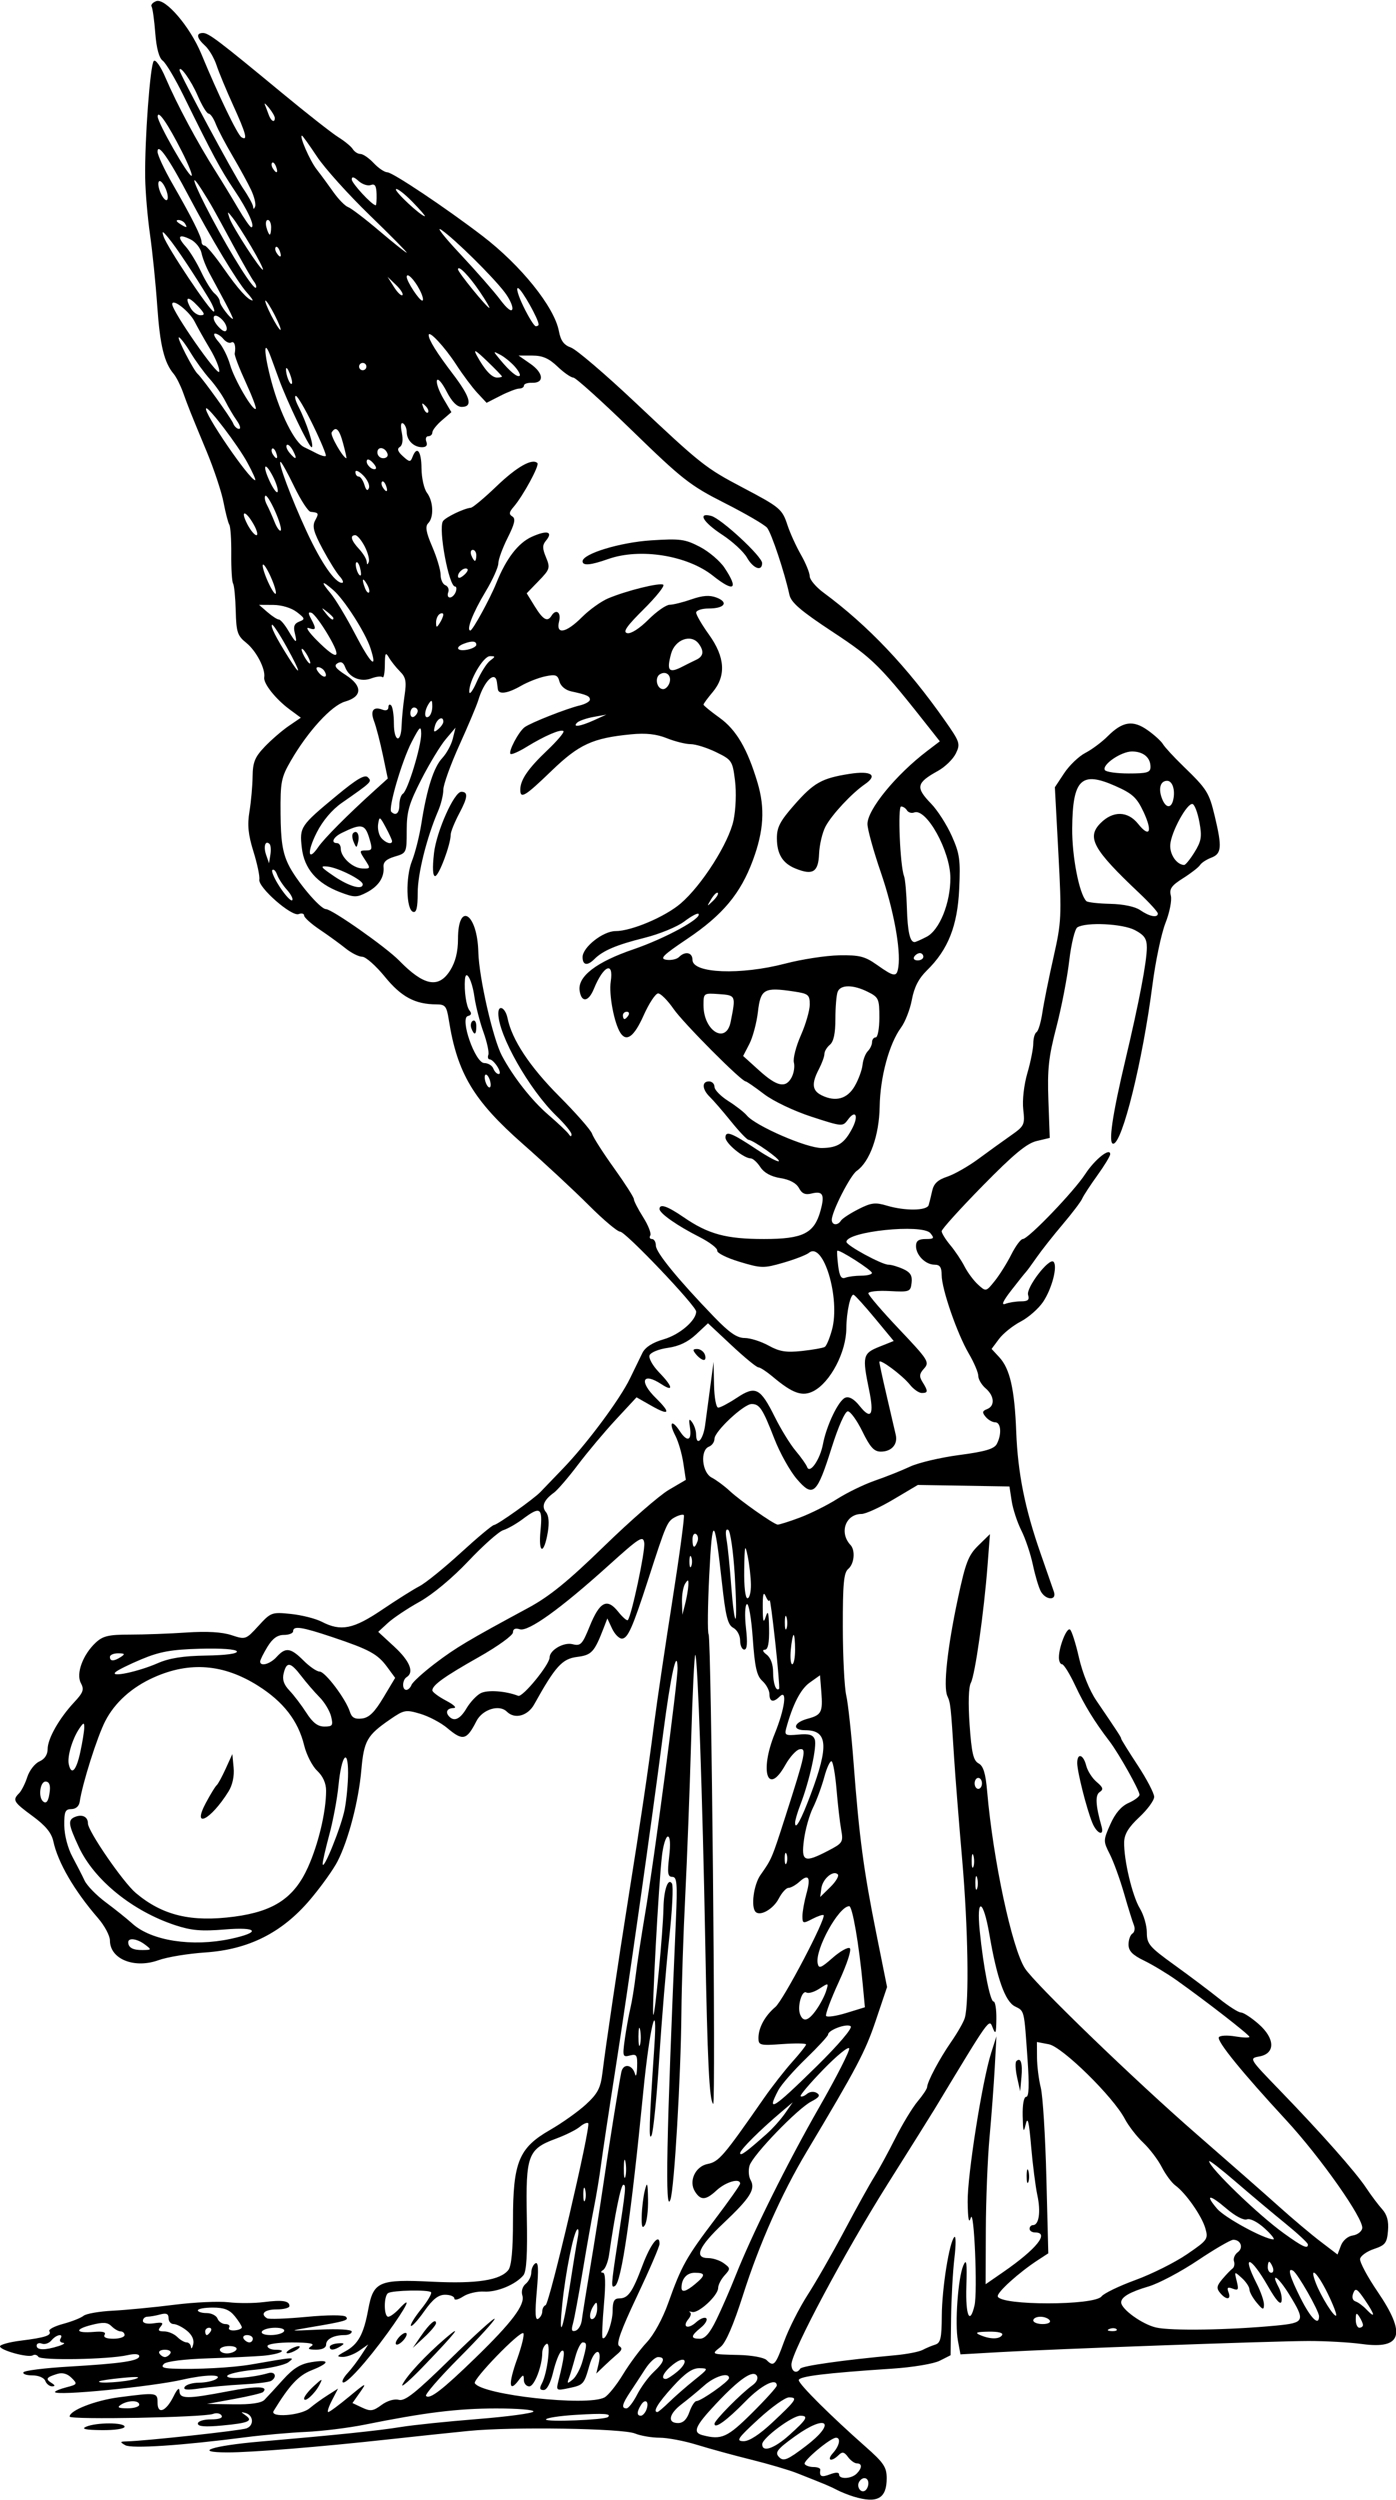 <?xml version="1.0" encoding="UTF-8" standalone="no"?>
<!-- Created with Inkscape (http://www.inkscape.org/) -->

<svg
   xmlns:dc="http://purl.org/dc/elements/1.1/"
   xmlns:cc="http://creativecommons.org/ns#"
   xmlns:rdf="http://www.w3.org/1999/02/22-rdf-syntax-ns#"
   xmlns:svg="http://www.w3.org/2000/svg"
   xmlns="http://www.w3.org/2000/svg"
   xmlns:sodipodi="http://sodipodi.sourceforge.net/DTD/sodipodi-0.dtd"
   xmlns:inkscape="http://www.inkscape.org/namespaces/inkscape"
   id="svg4216"
   version="1.1"
   inkscape:version="0.91 r13725"
   width="357.188"
   height="639.375"
   viewBox="0 0 357.188 639.375"
   sodipodi:docname="ComicCharacter59.svg">
  <defs
     id="defs4220" />
  <sodipodi:namedview
     pagecolor="#ffffff"
     bordercolor="#666666"
     borderopacity="1"
     objecttolerance="10"
     gridtolerance="10"
     guidetolerance="10"
     inkscape:pageopacity="0"
     inkscape:pageshadow="2"
     inkscape:window-width="1600"
     inkscape:window-height="837"
     id="namedview4218"
     showgrid="false"
     inkscape:zoom="1.0478983"
     inkscape:cx="178.59375"
     inkscape:cy="319.6875"
     inkscape:window-x="-8"
     inkscape:window-y="-8"
     inkscape:window-maximized="1"
     inkscape:current-layer="svg4216" />
  <path
     style="fill:#000000"
     d="m 218.408,638.493 c -1.305,-0.397 -3.204,-1.155 -4.219,-1.685 -1.817,-0.949 -2.83,-1.374 -10.283,-4.311 -2.062,-0.813 -7.336,-2.366 -11.719,-3.451 -4.383,-1.085 -10.614,-2.791 -13.848,-3.79 -3.233,-1 -7.53,-1.818 -9.548,-1.818 -2.018,0 -4.857,-0.484 -6.308,-1.076 -3.242,-1.322 -31.353,-1.765 -42.483,-0.67 -4.383,0.431 -13.664,1.41 -20.625,2.175 -17.433,1.916 -35.097,3.344 -41.203,3.331 -9.037,-0.019 -3.901,-1.716 8.391,-2.773 19.568,-1.682 30.191,-2.783 36.094,-3.741 3.094,-0.502 11.857,-1.409 19.474,-2.015 7.617,-0.606 14.075,-1.469 14.352,-1.917 0.277,-0.448 -4.057,-0.807 -9.63,-0.798 -9.851,0.016 -18.131,1.039 -33.571,4.147 -4.125,0.83 -10.875,1.662 -15,1.849 -4.125,0.187 -11.086,0.803 -15.469,1.371 -16.388,2.122 -29.167,2.965 -30.769,2.03 -1.406,-0.82 -1.374,-0.924 0.3,-0.966 4.945,-0.126 29.264,-2.771 30.749,-3.344 1.961,-0.757 1.775,-3.364 -0.28,-3.925 -1.229,-0.335 -1.232,-0.263 -0.027,0.574 2.092,1.453 0.883,1.988 -5.933,2.624 -4.39,0.41 -6.227,0.265 -6.227,-0.492 0,-0.605 1.456,-1.073 3.337,-1.073 2.128,0 3.112,-0.363 2.718,-1.001 -0.34,-0.551 -1.315,-0.73 -2.165,-0.398 -2.303,0.899 -36.702,1.544 -36.702,0.687 0,-1.595 6.616,-4.166 12.754,-4.956 9.571,-1.233 9.746,-1.207 9.746,1.42 0,3.115 2.19,2.221 4.113,-1.679 0.909,-1.843 1.477,-2.353 1.49,-1.338 0.027,2.081 1.941,2.094 12.441,0.082 7.3,-1.399 10.469,-1.329 8.943,0.196 -0.282,0.282 -3.622,1.08 -7.422,1.774 l -6.909,1.261 6.73,0.101 c 4.489,0.068 7.142,-0.316 7.969,-1.151 0.681,-0.689 2.814,-3.003 4.74,-5.143 2.616,-2.907 4.453,-4.043 7.266,-4.492 4.813,-0.77 4.819,0.169 0.011,2.092 -3.338,1.336 -5.621,3.788 -9.671,10.388 -1.104,1.799 6.993,1.196 9.205,-0.686 1.031,-0.877 3.089,-2.368 4.574,-3.312 l 2.699,-1.717 -1.551,2.999 c -0.853,1.65 -1.282,2.999 -0.954,2.999 0.328,0 2.754,-1.793 5.39,-3.984 4.286,-3.563 4.582,-3.685 2.797,-1.152 l -1.996,2.832 2.473,1.167 c 2.128,1.004 2.819,0.911 4.951,-0.665 1.473,-1.089 3.275,-1.624 4.443,-1.319 1.558,0.407 4.301,-1.773 13.241,-10.524 6.202,-6.071 11.276,-10.66 11.276,-10.197 0,0.462 -4.092,4.948 -9.093,9.968 -5.001,5.02 -8.811,9.409 -8.467,9.753 0.95,0.95 4.147,-1.506 12.501,-9.606 9.486,-9.197 12.9,-13.72 12.146,-16.095 -0.335,-1.055 0.018,-2.273 0.86,-2.972 0.785,-0.652 1.427,-1.952 1.427,-2.89 0,-0.938 0.471,-1.996 1.046,-2.351 0.758,-0.468 0.857,1.487 0.36,7.098 -0.497,5.611 -0.397,7.567 0.36,7.098 0.575,-0.356 1.046,-1.219 1.046,-1.919 0,-0.7 0.383,-1.413 0.851,-1.585 0.993,-0.365 11.64,-45.79 10.905,-46.525 -0.272,-0.272 -1.236,0.134 -2.141,0.903 -0.905,0.769 -3.668,2.144 -6.138,3.055 -7.153,2.64 -7.741,4.224 -7.435,20.066 0.183,9.49 -0.075,13.9 -0.869,14.857 -1.977,2.382 -6.786,4.381 -10.046,4.175 -1.736,-0.109 -4.161,0.46 -5.391,1.266 -1.229,0.805 -2.235,1.033 -2.235,0.505 0,-0.528 -1.063,-0.959 -2.363,-0.959 -1.734,0 -3.152,1.119 -5.327,4.205 -1.63,2.312 -3.168,4 -3.419,3.75 -0.25,-0.25 0.924,-2.17 2.608,-4.267 1.685,-2.096 2.825,-4.05 2.533,-4.342 -0.677,-0.677 -9.816,-0.49 -10.973,0.225 -1.154,0.713 -1.129,6.054 0.028,6.054 0.496,0 1.761,-0.923 2.813,-2.052 3.444,-3.696 2.007,-0.685 -2.93,6.14 -5.419,7.491 -10.797,13.399 -11.529,12.666 -0.266,-0.266 0.284,-1.308 1.222,-2.315 0.938,-1.007 2.516,-3.075 3.506,-4.595 l 1.8,-2.764 -2.318,1.616 c -1.275,0.889 -3.173,1.599 -4.219,1.579 -1.631,-0.032 -1.538,-0.235 0.654,-1.424 3.299,-1.79 4.716,-4.37 5.878,-10.701 1.317,-7.174 2.718,-7.781 16.411,-7.111 11.389,0.557 17.409,-0.375 19.453,-3.011 0.787,-1.015 1.172,-5.168 1.172,-12.642 0,-14.919 1.492,-18.57 9.46,-23.146 3.093,-1.776 7.251,-4.732 9.24,-6.568 2.986,-2.757 3.715,-4.154 4.185,-8.02 0.82,-6.747 4.075,-28.679 6.678,-44.994 3.133,-19.644 4.971,-32.065 6.518,-44.062 0.732,-5.672 2.847,-19.96 4.702,-31.75 1.855,-11.791 3.176,-21.634 2.937,-21.873 -0.239,-0.239 -1.257,0.005 -2.262,0.543 -1.986,1.063 -2.258,1.69 -6.747,15.581 -4.112,12.722 -5.329,15.469 -6.857,15.469 -0.717,0 -1.844,-1.16 -2.505,-2.578 l -1.201,-2.578 -0.903,2.344 c -2.421,6.287 -3.095,7.024 -6.862,7.5 -3.801,0.48 -5.553,2.421 -10.949,12.127 -1.658,2.982 -5,3.87 -7.008,1.862 -1.923,-1.923 -6.242,-0.579 -7.772,2.417 -2.513,4.923 -3.468,5.149 -7.486,1.768 -1.602,-1.348 -4.693,-2.979 -6.869,-3.625 -3.732,-1.108 -4.168,-1.028 -7.706,1.404 -5.939,4.084 -6.728,5.466 -7.387,12.928 -0.704,7.973 -3.283,17.887 -6.078,23.366 -1.079,2.116 -4.252,6.546 -7.051,9.845 -7.171,8.452 -15.706,12.744 -26.827,13.489 -4.383,0.294 -9.743,1.177 -11.912,1.963 -6.222,2.254 -12.463,-0.265 -12.463,-5.031 0,-1.208 -1.371,-3.779 -3.047,-5.714 -6.078,-7.018 -10.262,-14.21 -11.438,-19.66 -0.463,-2.145 -1.986,-3.997 -5.271,-6.408 -4.945,-3.63 -5.235,-4.116 -3.495,-5.856 0.618,-0.618 1.568,-2.496 2.109,-4.172 0.542,-1.676 1.934,-3.464 3.094,-3.973 1.343,-0.589 2.109,-1.741 2.109,-3.171 0,-2.656 2.954,-7.862 6.796,-11.976 2.326,-2.49 2.59,-3.249 1.706,-4.9 -1.288,-2.407 0.498,-7.264 3.805,-10.345 1.831,-1.706 3.309,-2.051 8.775,-2.051 3.615,2.1e-4 10.115,-0.239 14.443,-0.531 5.23,-0.353 9.09,-0.129 11.508,0.669 3.603,1.189 3.669,1.167 6.907,-2.368 3.18,-3.472 3.406,-3.555 8.309,-3.049 2.772,0.286 6.332,1.188 7.911,2.005 4.876,2.521 8.066,1.882 15.418,-3.089 3.721,-2.516 8.031,-5.228 9.577,-6.027 1.547,-0.799 6.304,-4.647 10.571,-8.551 4.267,-3.904 8.093,-7.098 8.503,-7.098 0.798,0 10.305,-6.763 11.864,-8.44 0.516,-0.555 3.068,-3.207 5.671,-5.894 6.111,-6.306 14.661,-17.787 17.254,-23.167 1.118,-2.32 2.535,-5.232 3.148,-6.471 0.744,-1.503 2.577,-2.677 5.508,-3.527 4.029,-1.168 8.262,-4.795 8.262,-7.077 C 178.125,333.971 160.062,315 158.678,315 c -0.702,0 -4.33,-3.059 -8.063,-6.797 -3.733,-3.738 -11.307,-10.775 -16.832,-15.636 -12.638,-11.121 -16.787,-18.066 -18.943,-31.707 -0.558,-3.53 -0.914,-3.985 -3.125,-3.99 -5.492,-0.011 -9.025,-1.896 -13.235,-7.06 -2.297,-2.817 -4.902,-5.123 -5.787,-5.123 -0.886,0 -2.803,-0.961 -4.26,-2.136 -1.458,-1.175 -4.443,-3.341 -6.634,-4.815 -2.191,-1.474 -3.984,-3.089 -3.984,-3.59 0,-0.501 -0.633,-0.667 -1.408,-0.37 -1.815,0.696 -10.433,-6.873 -10.056,-8.832 0.153,-0.794 -0.521,-4.011 -1.497,-7.149 -1.355,-4.352 -1.598,-6.786 -1.026,-10.266 0.412,-2.509 0.775,-6.542 0.805,-8.963 0.046,-3.644 0.58,-4.95 3.103,-7.595 1.676,-1.756 4.44,-4.145 6.142,-5.307 l 3.096,-2.113 -2.846,-2.1 c -3.6,-2.656 -6.78,-6.665 -6.523,-8.223 0.358,-2.171 -2.052,-6.788 -4.615,-8.843 -2.233,-1.791 -2.537,-2.717 -2.675,-8.167 -0.086,-3.381 -0.392,-6.529 -0.681,-6.995 -0.288,-0.466 -0.496,-3.837 -0.462,-7.489 0.034,-3.653 -0.192,-7.052 -0.502,-7.553 -0.31,-0.502 -0.972,-3.067 -1.472,-5.7 -0.499,-2.633 -2.436,-8.466 -4.303,-12.963 C 48.718,105.463 48.299,104.417 46.815,100.312 46.163,98.508 45.095,96.398 44.442,95.623 42.002,92.728 40.93,88.307 40.236,78.281 39.844,72.609 39.01,64.383 38.383,60 37.756,55.617 37.2,49.078 37.147,45.469 37.003,35.745 38.422,16.528 39.353,15.59 c 0.457,-0.46 1.75,1.379 2.968,4.219 2.992,6.982 8.192,16.684 12.998,24.254 1.473,2.32 3.977,6.434 5.563,9.141 1.586,2.707 3.12,4.922 3.408,4.922 1.107,0 -0.911,-4.436 -4.294,-9.441 C 56.491,43.5 54.401,39.617 46.959,24.465 44.831,20.132 42.438,16.111 41.642,15.529 40.702,14.841 40.031,12.362 39.728,8.461 39.472,5.155 39.05,2.108 38.79,1.688 38.531,1.268 39.054,0.642 39.952,0.297 42.267,-0.591 48.623,6.813 51.488,13.735 55.876,24.336 60.754,34.463 61.778,35.096 63.481,36.149 62.98,34.222 59.655,26.925 57.918,23.114 56.004,18.501 55.401,16.674 54.798,14.847 53.477,12.603 52.465,11.687 50.308,9.735 50.095,8.438 51.93,8.438 c 1.458,0 4.035,1.955 20.387,15.469 6.239,5.156 12.665,10.197 14.28,11.201 1.614,1.004 3.272,2.375 3.685,3.047 0.412,0.672 1.288,1.221 1.946,1.221 0.658,0 2.187,1.055 3.398,2.344 1.211,1.289 2.779,2.344 3.484,2.344 1.346,0 15.042,9.161 24.337,16.278 9.87,7.558 18.398,18.176 19.556,24.348 0.46,2.45 1.272,3.551 3.107,4.21 1.367,0.491 8.691,6.74 16.277,13.887 16.919,15.942 18.112,16.889 27.458,21.81 9.815,5.168 10.279,5.557 11.669,9.777 0.651,1.976 2.189,5.351 3.418,7.5 1.229,2.149 2.239,4.624 2.246,5.5 0.007,0.876 1.593,2.761 3.527,4.189 11.408,8.425 21.433,18.99 31.102,32.777 3.809,5.431 3.96,5.891 2.753,8.368 -0.702,1.441 -2.754,3.438 -4.558,4.437 -5.565,3.081 -5.801,4.222 -1.744,8.41 1.619,1.671 3.983,5.359 5.253,8.195 2.04,4.553 2.264,6.143 1.916,13.594 -0.443,9.479 -2.846,15.537 -8.265,20.836 -2.095,2.049 -3.254,4.299 -3.838,7.455 -0.46,2.487 -1.708,5.706 -2.773,7.155 -3.057,4.158 -5.356,12.67 -5.477,20.272 -0.116,7.334 -2.522,14.047 -5.874,16.395 -1.658,1.161 -6.358,10.375 -6.375,12.496 -0.011,1.408 1.52,1.553 2.343,0.221 0.323,-0.523 2.318,-1.834 4.434,-2.913 3.294,-1.68 4.344,-1.813 7.311,-0.924 4.644,1.391 10.25,1.321 10.698,-0.134 0.199,-0.645 0.607,-2.299 0.908,-3.677 0.397,-1.819 1.447,-2.802 3.833,-3.59 1.807,-0.597 5.387,-2.633 7.955,-4.526 2.568,-1.893 6.311,-4.592 8.32,-5.999 3.478,-2.436 3.63,-2.753 3.189,-6.66 -0.269,-2.386 0.17,-6.279 1.05,-9.305 0.832,-2.862 1.513,-6.274 1.513,-7.582 0,-1.308 0.373,-2.609 0.829,-2.891 0.456,-0.282 1.128,-2.522 1.493,-4.977 0.365,-2.456 1.641,-8.802 2.836,-14.104 2.066,-9.166 2.128,-10.472 1.27,-26.598 l -0.902,-16.958 2.389,-3.611 c 1.314,-1.986 3.746,-4.312 5.405,-5.17 1.659,-0.858 4.224,-2.768 5.701,-4.245 3.818,-3.818 6.452,-4.23 10.201,-1.596 1.717,1.206 3.498,2.825 3.958,3.599 0.46,0.773 2.796,3.305 5.19,5.625 6.109,5.921 6.614,6.723 8.075,12.84 1.883,7.879 1.741,9.564 -0.886,10.563 -1.239,0.471 -2.54,1.321 -2.891,1.89 -0.351,0.568 -2.296,2.08 -4.323,3.359 -2.996,1.892 -3.584,2.726 -3.146,4.471 0.299,1.19 -0.316,4.313 -1.38,7.013 -1.055,2.677 -2.557,9.824 -3.337,15.882 C 292.356,271.392 287.138,292.5 284.835,292.5 c -1.3,0 -0.245,-7.27 3.108,-21.403 3.51,-14.797 5.494,-25.187 5.494,-28.774 1.2e-4,-2.242 -0.636,-3.17 -3.047,-4.444 -3.137,-1.658 -12.468,-2.111 -14.728,-0.714 -0.646,0.399 -1.581,4.243 -2.088,8.577 -0.504,4.319 -1.987,11.961 -3.294,16.983 -1.981,7.607 -2.32,10.727 -2.032,18.71 l 0.345,9.58 -3.354,0.798 c -2.539,0.604 -5.9,3.392 -13.828,11.47 -5.761,5.869 -10.474,11.086 -10.474,11.592 0,0.506 0.995,2.113 2.212,3.571 1.217,1.458 2.861,3.917 3.654,5.465 0.793,1.548 2.351,3.637 3.462,4.642 2.015,1.823 2.024,1.821 4.248,-0.94 1.226,-1.522 3.132,-4.56 4.236,-6.752 1.104,-2.191 2.432,-3.984 2.95,-3.984 1.397,0 13.064,-12.132 15.982,-16.62 2.429,-3.734 6.38,-6.88 6.38,-5.078 0,0.477 -1.479,2.918 -3.286,5.424 -1.807,2.506 -3.558,5.188 -3.89,5.962 -0.332,0.773 -2.573,3.727 -4.979,6.562 -2.406,2.836 -5.402,6.633 -6.657,8.438 -1.255,1.805 -2.493,3.492 -2.751,3.75 -0.258,0.258 -1.921,2.338 -3.696,4.623 -2.19,2.819 -2.693,3.949 -1.564,3.516 0.915,-0.351 2.712,-0.638 3.994,-0.638 1.789,0 2.212,-0.381 1.82,-1.641 -0.568,-1.826 5.382,-9.587 6.503,-8.481 1.106,1.091 -0.398,6.889 -2.658,10.251 -1.165,1.733 -3.752,4.003 -5.748,5.044 -1.996,1.041 -4.486,3.039 -5.533,4.441 l -1.904,2.55 1.966,2.121 c 2.732,2.948 3.92,8.161 4.338,19.043 0.41,10.655 2.226,19.7 6.277,31.268 1.552,4.433 3.07,8.798 3.373,9.7 0.772,2.298 -2.137,2.158 -3.379,-0.162 -0.531,-0.992 -1.439,-4.05 -2.019,-6.797 -0.58,-2.747 -1.904,-6.681 -2.942,-8.744 -1.038,-2.062 -2.148,-5.438 -2.467,-7.5 l -0.579,-3.75 -11.719,-0.195 -11.719,-0.195 -6.258,3.711 c -3.442,2.041 -7.103,3.711 -8.136,3.711 -4.084,0 -5.795,4.764 -2.845,7.922 1.301,1.392 0.977,4.853 -0.574,6.141 -1.135,0.942 -1.402,3.814 -1.383,14.88 0.013,7.542 0.408,15.401 0.879,17.463 0.471,2.062 1.319,9.867 1.885,17.344 1.427,18.856 2.559,27.363 5.776,43.384 l 2.782,13.853 -2.913,8.647 c -2.661,7.899 -4.819,11.989 -17.67,33.491 -6.378,10.671 -12.112,23.573 -16.25,36.562 -2.465,7.737 -4.423,12.269 -5.763,13.339 -2.429,1.938 -2.569,1.877 4.76,2.062 3.219,0.081 6.362,0.657 6.984,1.28 1.853,1.853 2.283,1.402 4.504,-4.727 1.168,-3.223 3.889,-8.602 6.047,-11.953 2.158,-3.352 6.387,-10.734 9.397,-16.406 3.01,-5.672 6.415,-11.812 7.568,-13.644 1.152,-1.832 3.591,-6.302 5.42,-9.934 1.829,-3.631 4.407,-7.889 5.73,-9.46 1.323,-1.572 2.419,-3.219 2.436,-3.66 0.056,-1.424 3.171,-7.279 6.168,-11.598 1.605,-2.313 3.166,-5.048 3.468,-6.08 1.147,-3.913 0.836,-23.173 -0.651,-40.312 -0.85,-9.797 -1.787,-21.609 -2.081,-26.25 -0.855,-13.455 -0.911,-13.974 -1.727,-15.775 -1.076,-2.374 -0.011,-12.243 2.689,-24.919 1.969,-9.246 2.679,-11.087 5.244,-13.594 l 2.966,-2.899 -0.611,7.969 c -0.923,12.031 -3.199,28.044 -4.272,30.049 -0.588,1.099 -0.711,5.212 -0.322,10.752 0.506,7.205 0.957,9.147 2.289,9.86 1.235,0.661 1.798,2.503 2.207,7.223 1.513,17.466 6.347,40.065 9.669,45.212 2.567,3.976 28.155,28.679 43.839,42.324 8.25,7.177 17.777,15.544 21.171,18.594 3.394,3.05 8.149,7.055 10.567,8.9 l 4.396,3.355 0.867,-2.281 c 0.501,-1.319 1.774,-2.41 3.017,-2.587 1.183,-0.168 2.28,-0.989 2.439,-1.824 0.449,-2.356 -10.655,-18.14 -19.489,-27.702 -11.364,-12.302 -17.79,-20.215 -17.196,-21.176 0.282,-0.457 2.157,-0.552 4.167,-0.213 2.01,0.34 3.654,0.393 3.654,0.119 0,-0.515 -10.96,-9.034 -18.62,-14.473 -2.392,-1.698 -6.142,-3.96 -8.333,-5.025 -2.994,-1.455 -3.984,-2.48 -3.984,-4.122 0,-1.202 0.451,-2.464 1.001,-2.804 0.551,-0.34 0.716,-1.315 0.368,-2.165 -0.348,-0.85 -1.482,-4.499 -2.519,-8.108 -1.037,-3.609 -2.671,-8.111 -3.63,-10.003 -1.71,-3.373 -1.708,-3.523 0.123,-7.661 1.246,-2.817 2.798,-4.633 4.668,-5.46 1.541,-0.682 2.801,-1.63 2.801,-2.107 0,-1.112 -5.338,-10.611 -7.685,-13.675 -3.81,-4.975 -6.351,-9.108 -8.789,-14.297 -1.393,-2.965 -2.896,-5.391 -3.342,-5.391 -0.445,0 -0.809,-0.781 -0.809,-1.735 0,-2.707 1.971,-7.691 2.831,-7.16 0.425,0.263 1.458,3.49 2.296,7.172 0.904,3.975 2.714,8.445 4.455,11.005 5.583,8.207 6.355,9.394 6.355,9.76 0,0.202 1.898,3.258 4.219,6.791 2.32,3.533 4.219,7.166 4.219,8.074 0,0.908 -1.713,3.248 -3.806,5.201 -2.745,2.561 -3.825,4.334 -3.876,6.362 -0.112,4.506 2.094,13.811 4.027,16.985 0.979,1.608 1.78,4.373 1.78,6.145 0,2.936 0.629,3.675 7.082,8.327 3.895,2.808 9.055,6.687 11.467,8.621 2.412,1.934 4.906,3.516 5.542,3.516 0.636,0 2.67,1.329 4.519,2.952 4.242,3.724 4.31,7.549 0.148,8.293 -2.626,0.469 -2.583,0.54 5.156,8.537 10.722,11.078 19.525,21.017 22.22,25.088 1.242,1.876 3.07,4.311 4.062,5.413 1.268,1.407 1.716,3.056 1.507,5.547 -0.261,3.115 -0.695,3.678 -3.579,4.643 -1.805,0.604 -3.406,1.738 -3.558,2.521 -0.152,0.782 1.849,4.542 4.447,8.355 7.439,10.917 6.287,14.827 -3.955,13.431 -3.212,-0.438 -9.425,-0.784 -13.808,-0.77 -9.318,0.03 -64.356,2.016 -78.919,2.847 l -10.013,0.571 -0.66,-3.519 c -0.817,-4.357 0.031,-16.063 1.392,-19.221 0.811,-1.881 0.963,-0.816 0.77,5.393 -0.23,7.418 0.873,9.986 2.087,4.858 0.819,-3.455 -0.106,-25.247 -0.952,-22.439 -0.489,1.625 -0.735,0.382 -0.8,-4.049 -0.098,-6.715 3.724,-30.934 6.019,-38.139 l 1.344,-4.219 -0.431,7.969 c -0.237,4.383 -0.836,12.398 -1.332,17.812 -0.495,5.414 -0.924,16.093 -0.953,23.73 l -0.053,13.886 4.453,-3.075 c 8.575,-5.921 12,-10.166 8.203,-10.166 -0.773,0 -1.406,-0.422 -1.406,-0.938 0,-0.516 0.393,-0.938 0.874,-0.938 1.526,0 2.025,-3.394 1.119,-7.625 -0.482,-2.252 -1.201,-7.891 -1.598,-12.531 -0.548,-6.402 -0.883,-7.759 -1.386,-5.625 -0.55,2.332 -0.682,1.972 -0.774,-2.109 -0.067,-2.968 0.291,-4.922 0.902,-4.922 0.703,0 0.807,-2.938 0.341,-9.609 -0.898,-12.851 -0.76,-12.274 -3.235,-13.524 -2.51,-1.268 -4.602,-7.16 -6.518,-18.36 -1.556,-9.097 -3.362,-9.774 -2.477,-0.928 0.928,9.269 2.648,18.047 3.538,18.047 0.426,0 0.749,2.004 0.716,4.453 -0.05,3.777 -0.195,4.115 -0.949,2.23 -0.934,-2.333 -0.517,-2.916 -14.79,20.719 -0.85,1.407 -6.269,10.056 -12.042,19.219 C 216.138,575.988 202.5,601.545 202.5,604.706 c 0,1.872 1.354,2.521 2.247,1.077 0.444,-0.718 11.006,-2.212 24.27,-3.432 2.982,-0.274 6.146,-0.885 7.031,-1.356 0.885,-0.471 2.347,-1.086 3.249,-1.365 1.361,-0.421 1.647,-1.67 1.675,-7.334 0.036,-7.08 1.938,-18.99 3.226,-20.197 0.406,-0.38 0.407,2.051 0.004,5.402 -0.404,3.352 -0.788,10.312 -0.853,15.469 l -0.119,9.375 -2.787,1.406 c -1.559,0.787 -6.916,1.679 -12.162,2.026 -17.192,1.136 -23.906,1.962 -23.906,2.941 0,1.02 8.137,9.12 17.164,17.086 4.591,4.052 5.336,5.172 5.336,8.016 0,5.186 -2.407,6.515 -8.467,4.674 z m 3.78,-3.392 c 0,-1.547 -1.482,-1.808 -2.344,-0.413 -0.765,1.237 0.356,2.993 1.471,2.304 0.48,-0.297 0.873,-1.147 0.873,-1.89 z m -7.5,-2.265 c 0,1.287 3.15,1.14 4.5,-0.211 1.419,-1.419 1.445,-2.625 0.056,-2.625 -0.588,0 -1.614,-0.738 -2.281,-1.641 -0.971,-1.314 -1.448,-1.408 -2.4,-0.469 -1.875,1.85 -3.153,1.364 -1.427,-0.543 1.645,-1.818 2.065,-3.911 0.784,-3.911 -1.417,0 -8.52,5.946 -8.037,6.727 0.263,0.425 1.296,0.773 2.297,0.773 1.001,0 1.77,0.316 1.709,0.703 -0.275,1.742 0.27,2.003 2.455,1.172 1.507,-0.573 2.344,-0.565 2.344,0.023 z m -8.473,-7.289 c 7.922,-6.033 5.359,-8.334 -2.775,-2.49 -4.646,3.338 -5.275,4.171 -4.065,5.381 1.117,1.117 2.152,0.68 6.84,-2.891 z m -4.297,-2.755 c 4.539,-4.063 5.066,-4.979 2.862,-4.979 -2.059,0 -9.712,5.702 -9.75,7.266 -0.054,2.198 3.018,1.178 6.889,-2.287 z m -4.196,-3.335 c 6.075,-5.695 6.491,-6.332 4.133,-6.332 -0.956,0 -4.472,2.511 -7.812,5.581 -5.306,4.876 -5.789,5.586 -3.821,5.625 1.464,0.029 4.091,-1.678 7.5,-4.874 z m -5.324,-2.322 c 3.493,-3.467 6.352,-6.631 6.352,-7.031 0,-2.127 -3.908,-0.16 -8.004,4.03 -4.793,4.902 -7.934,7.174 -7.934,5.74 0,-0.877 6.801,-7.763 9.753,-9.875 1.04,-0.744 1.492,-1.747 1.085,-2.407 -0.988,-1.599 -4.536,0.853 -10.589,7.321 -5.239,5.598 -5.907,7.196 -3.295,7.879 4.846,1.266 6.323,0.605 12.633,-5.657 z m -36.851,1.021 c 0.99,-0.869 -0.956,-1.005 -8.125,-0.571 -4.254,0.258 -7.734,0.797 -7.734,1.197 0,0.691 15.035,0.097 15.859,-0.627 z m 20.844,-1.28 c 0.539,-1.547 1.355,-2.812 1.814,-2.812 1.17,0 8.28,-5.005 8.323,-5.859 0.082,-1.621 -3.645,-0.517 -6.333,1.875 -1.593,1.418 -4.187,3.559 -5.764,4.759 -3.295,2.506 -3.751,4.851 -0.943,4.851 1.295,0 2.244,-0.92 2.904,-2.812 z m -11,-0.603 c 0.785,-2.045 -0.257,-2.996 -1.365,-1.245 -1.109,1.753 -1.132,2.785 -0.064,2.785 0.46,0 1.103,-0.693 1.428,-1.54 z m 5.865,-1.983 c 1.458,-1.422 4.338,-3.939 6.4,-5.594 3.654,-2.931 3.687,-3.008 1.285,-3.039 -1.791,-0.023 -3.65,1.271 -6.797,4.729 -3.811,4.187 -5.207,6.49 -3.935,6.49 0.218,0 1.589,-1.164 3.047,-2.586 z M 35.625,615 c 0,-1.191 -2.845,-1.191 -4.688,0 -1.067,0.69 -0.671,0.912 1.641,0.923 C 34.254,615.931 35.625,615.516 35.625,615 Z m 127.39,-2.578 c 0.992,-1.934 2.899,-4.538 4.238,-5.788 2.715,-2.534 3.092,-3.821 1.121,-3.821 -0.723,0 -2.197,1.371 -3.276,3.047 -1.079,1.676 -2.806,4.312 -3.838,5.859 -2.085,3.127 -2.335,4.219 -0.966,4.219 0.505,0 1.73,-1.582 2.721,-3.516 z m -8.355,0.718 c 0.948,-0.507 3.073,-3.144 4.721,-5.859 1.649,-2.715 4.388,-6.413 6.088,-8.218 1.82,-1.932 4.089,-6.085 5.518,-10.103 3.37,-9.468 4.605,-11.676 11.947,-21.361 3.542,-4.672 6.441,-8.786 6.441,-9.141 0,-1.517 -3.679,-0.457 -6.054,1.744 -2.739,2.538 -4.034,2.604 -5.501,0.278 -1.665,-2.639 0.067,-6.417 3.23,-7.049 2.9,-0.58 4.022,-1.89 14.419,-16.828 2.062,-2.963 5.332,-7.15 7.266,-9.303 1.934,-2.153 3.516,-4.153 3.516,-4.443 0,-0.29 -2.742,-0.332 -6.094,-0.092 -5.709,0.409 -6.094,0.312 -6.094,-1.538 0,-2.652 1.642,-5.668 4.325,-7.945 2.055,-1.744 13.08,-22.751 12.333,-23.498 -0.185,-0.185 -1.478,0.255 -2.873,0.978 -2.384,1.237 -2.535,1.193 -2.53,-0.738 0.003,-1.13 0.456,-3.675 1.006,-5.657 1.179,-4.246 0.597,-5.262 -1.782,-3.109 -0.946,0.856 -2.203,1.557 -2.794,1.557 -0.591,0 -1.713,1.236 -2.494,2.746 -1.378,2.664 -4.729,4.591 -5.918,3.402 -1.25,-1.25 -0.497,-6.968 1.243,-9.439 2.886,-4.1 2.902,-4.136 6.384,-14.99 5.158,-16.076 5.461,-17.515 3.612,-17.159 -0.856,0.165 -2.5,1.983 -3.655,4.042 -4.494,8.012 -6.625,1.652 -2.691,-8.031 2.582,-6.354 3.271,-11.509 1.27,-9.509 -1.618,1.618 -2.625,1.387 -2.625,-0.605 0,-0.951 -0.813,-2.465 -1.806,-3.364 -1.445,-1.307 -1.937,-3.488 -2.463,-10.908 -0.368,-5.187 -1.035,-9.041 -1.513,-8.745 -0.477,0.295 -0.578,2.983 -0.228,6.075 0.437,3.866 0.307,5.546 -0.431,5.546 -0.582,0 -1.059,-1.04 -1.059,-2.311 0,-1.294 -0.768,-2.722 -1.746,-3.245 -1.423,-0.761 -1.961,-2.893 -2.907,-11.517 -1.896,-17.279 -2.472,-17.627 -3.251,-1.962 -0.389,7.835 -0.464,14.641 -0.165,15.124 0.709,1.147 1.877,120.789 1.173,120.117 -0.994,-0.949 -1.463,-10.563 -2.036,-41.674 -0.668,-36.298 -1.924,-72.574 -2.533,-73.183 -0.236,-0.236 -0.721,9.74 -1.078,22.168 -0.357,12.428 -1.035,30.256 -1.507,39.618 -0.471,9.362 -0.91,22.718 -0.974,29.678 -0.153,16.529 -1.811,44.83 -2.8,47.812 -1.429,4.307 -1.034,-16.027 1.39,-71.484 C 173.35,481.634 173.213,480 172.015,480 c -1.153,0 -1.297,-0.928 -0.8,-5.156 0.378,-3.217 0.253,-5.156 -0.331,-5.156 -0.516,0 -1.197,2.215 -1.513,4.922 -0.847,7.24 -2.641,40.245 -2.21,40.675 0.417,0.417 2.51,-21.565 2.601,-27.316 0.073,-4.65 1.186,-7.849 2.175,-6.25 0.383,0.619 0.06,6.919 -0.716,14 -0.776,7.081 -1.921,20.89 -2.544,30.687 -0.623,9.797 -1.502,18.656 -1.954,19.688 -0.783,1.788 -0.638,-2.948 0.687,-22.5 0.932,-13.757 -1.179,-5.291 -2.806,11.25 -3.144,31.969 -5.583,48.749 -7.235,49.77 -1.07,0.662 -1.033,-0.006 0.592,-10.64 2.191,-14.334 2.28,-15.224 1.526,-15.224 -0.622,0 -2.167,7.576 -3.632,17.812 -0.258,1.805 -0.942,3.591 -1.52,3.97 -0.658,0.431 -0.686,0.694 -0.075,0.703 0.656,0.01 0.742,2.687 0.261,8.166 -0.393,4.484 -0.55,8.317 -0.349,8.518 0.806,0.806 2.58,-3.967 2.58,-6.939 0,-2.411 0.398,-3.168 1.666,-3.168 2.293,0 3.376,-1.534 5.986,-8.476 2.069,-5.503 4.348,-8.37 4.348,-5.47 0,0.665 -2.58,6.657 -5.734,13.315 -4.144,8.749 -5.419,12.3 -4.596,12.808 0.85,0.525 0.747,1.032 -0.404,1.998 -0.849,0.712 -2.421,2.138 -3.495,3.169 l -1.952,1.875 0.594,-2.521 c 1,-4.244 -1.12,-3.895 -2.338,0.384 -1.412,4.961 -1.509,5.068 -5.406,5.89 -3.091,0.652 -3.157,0.603 -2.533,-1.886 1.55,-6.176 1.764,-8.243 0.791,-7.642 -0.544,0.336 -1.496,2.722 -2.115,5.302 -0.702,2.928 -1.631,4.69 -2.471,4.69 -0.991,0 -1.114,-0.432 -0.468,-1.641 1.469,-2.744 2.426,-10.921 1.189,-10.156 -0.585,0.362 -1.066,1.371 -1.069,2.243 -0.011,3.416 -2.015,8.617 -3.32,8.617 -0.749,0 -1.376,-0.738 -1.392,-1.641 -0.027,-1.49 -0.156,-1.474 -1.397,0.166 -2.431,3.214 -2.584,0.793 -0.344,-5.452 1.202,-3.352 1.927,-6.354 1.61,-6.671 -0.774,-0.774 -13.008,11.831 -12.415,12.792 1.867,3.022 28.803,5.972 33.172,3.634 z m 9.528,-46.421 c 0.053,-2.062 0.419,-5.016 0.812,-6.562 0.598,-2.35 0.732,-1.964 0.812,2.344 0.053,2.836 -0.312,5.789 -0.812,6.562 -0.664,1.027 -0.883,0.396 -0.812,-2.344 z m -15.147,37.164 c 1.179,-4.244 1.186,-4.82 0.057,-4.82 -0.496,0 -1.363,1.714 -1.927,3.809 -0.564,2.095 -1.292,4.521 -1.618,5.391 -0.514,1.373 -0.386,1.414 0.973,0.309 0.861,-0.7 1.992,-2.81 2.514,-4.688 z m 24.245,2.665 c 3.112,-2.593 2.125,-4.351 -1.044,-1.859 -2.433,1.913 -3.365,3.785 -1.853,3.718 0.387,-0.017 1.69,-0.854 2.896,-1.859 z m 10.039,-13.345 c 1.316,-2.707 3.479,-7.664 4.807,-11.016 4.319,-10.902 13.307,-29.005 21.489,-43.283 4.406,-7.687 7.852,-14.453 7.658,-15.034 -0.194,-0.581 -3.164,1.839 -6.6,5.378 -3.436,3.539 -6.06,6.622 -5.83,6.852 0.23,0.23 0.969,-0.041 1.643,-0.6 0.711,-0.59 1.762,-0.686 2.503,-0.228 0.966,0.597 0.617,1.132 -1.438,2.198 -3.513,1.824 -14.899,13.629 -15.76,16.341 -0.365,1.149 -0.251,2.825 0.252,3.725 1.317,2.354 -0.072,4.557 -6.994,11.093 -6.311,5.959 -7.568,8.872 -3.83,8.872 1.191,0 2.978,0.595 3.972,1.322 1.72,1.258 1.729,1.409 0.179,3.121 -0.895,0.99 -1.628,2.425 -1.628,3.191 0,1.921 -5.022,6.565 -6.644,6.144 -0.728,-0.189 -0.991,-0.161 -0.582,0.062 0.408,0.223 0.243,1.008 -0.368,1.744 -1.724,2.077 -0.145,2.737 1.969,0.824 1.038,-0.939 2.2,-1.392 2.584,-1.007 0.384,0.385 -0.252,1.47 -1.412,2.41 -2.601,2.109 -2.661,2.816 -0.237,2.816 1.33,0 2.566,-1.425 4.265,-4.922 z m 73.08,3.984 c 0.354,-0.573 -0.991,-0.912 -3.46,-0.872 -3.117,0.051 -3.611,0.25 -2.165,0.872 2.595,1.115 4.936,1.115 5.625,0 z m -107.538,-3.823 c 0.151,-1.249 1.124,-7.333 2.162,-13.52 1.038,-6.188 2.503,-15.469 3.256,-20.625 1.487,-10.18 4.01,-25.94 4.686,-29.264 0.479,-2.357 2.853,-2.01 3.522,0.515 0.227,0.858 0.462,0.018 0.522,-1.867 0.096,-3.033 -0.116,-3.369 -1.843,-2.917 -1.839,0.481 -1.916,0.247 -1.321,-4.072 0.347,-2.52 0.981,-6.059 1.408,-7.864 0.427,-1.805 1.049,-5.602 1.381,-8.438 0.332,-2.836 1.425,-10.008 2.429,-15.938 2.285,-13.496 8.386,-59.66 8.302,-62.812 -0.146,-5.463 -1.768,1.92 -3.707,16.875 -3.115,24.027 -8.959,65.112 -12.201,85.781 -1.618,10.312 -3.272,21.281 -3.677,24.375 -0.405,3.094 -1.205,7.945 -1.777,10.781 -0.573,2.836 -1.883,10.219 -2.911,16.406 -1.028,6.188 -2.154,12.256 -2.502,13.485 -0.475,1.677 -0.304,2.127 0.682,1.802 0.723,-0.238 1.438,-1.455 1.589,-2.704 z m 136.815,2.32 c -0.312,-0.312 -1.12,-0.345 -1.797,-0.074 -0.748,0.299 -0.526,0.521 0.566,0.566 0.988,0.041 1.542,-0.181 1.23,-0.492 z m 40.801,-0.919 c 7.394,-0.711 7.579,-1.141 3.406,-7.923 -2.801,-4.552 -4.943,-6.027 -2.72,-1.873 0.59,1.102 0.919,2.721 0.73,3.596 -0.228,1.058 -1.377,-0.215 -3.43,-3.799 -4.536,-7.918 -6.879,-8.485 -2.909,-0.703 1.031,2.021 1.861,4.43 1.844,5.353 -0.027,1.438 -0.295,1.362 -1.875,-0.535 -1.014,-1.217 -1.844,-2.734 -1.844,-3.37 0,-0.636 -0.875,-1.949 -1.945,-2.918 -1.93,-1.746 -1.94,-1.74 -1.302,0.803 0.552,2.198 0.405,2.472 -1.03,1.921 -1.298,-0.498 -1.538,-0.29 -1.071,0.927 0.751,1.958 -0.587,2.048 -2.166,0.145 -0.968,-1.167 -0.862,-1.801 0.588,-3.516 0.974,-1.15 2.138,-2.359 2.587,-2.686 0.45,-0.327 0.623,-1.171 0.386,-1.875 -0.237,-0.704 0.198,-1.744 0.966,-2.31 1.526,-1.125 0.785,-3.189 -1.145,-3.189 -0.664,0 -4.752,2.374 -9.085,5.275 -4.333,2.901 -9.987,5.897 -12.565,6.658 -4.819,1.422 -7.031,2.706 -7.031,4.081 0,1.724 5.326,5.573 8.882,6.419 3.776,0.899 18.821,0.663 30.727,-0.481 z m -180.742,-9.771 c 0.832,-5.411 1.766,-11.104 2.076,-12.651 0.31,-1.547 0.248,-2.52 -0.137,-2.162 -0.961,0.893 -3.002,11.093 -3.808,19.037 -0.976,9.619 0.124,7.133 1.869,-4.224 z m 202.994,9.615 c -0.007,-0.387 -0.423,-1.336 -0.923,-2.109 -0.735,-1.137 -0.912,-1.003 -0.923,0.703 -0.007,1.16 0.408,2.109 0.923,2.109 0.516,0 0.931,-0.316 0.923,-0.703 z m -80.142,-1.172 c -0.319,-0.516 -1.398,-0.938 -2.399,-0.938 -1.001,0 -1.82,0.422 -1.82,0.938 0,0.516 1.08,0.938 2.399,0.938 1.361,0 2.148,-0.406 1.82,-0.938 z m -115.796,-3.102 c -0.012,-1.67 -0.184,-1.791 -0.923,-0.648 -1.194,1.847 -1.194,4.019 0,3.281 0.516,-0.319 0.931,-1.504 0.923,-2.633 z M 337.5,592.38 c 0,-1.34 -5.444,-10.907 -6.62,-11.634 -1.581,-0.977 -0.931,1.395 1.946,7.094 2.592,5.134 4.674,7.157 4.674,4.541 z m 2.193,-5.862 c -2.649,-5.401 -4.796,-7.305 -3.045,-2.7 1.297,3.411 4.711,8.886 5.223,8.375 0.224,-0.224 -0.756,-2.777 -2.177,-5.674 z m 9.585,1.762 c -2.031,-2.993 -2.472,-3.256 -3.027,-1.807 -0.402,1.049 -0.184,1.851 0.573,2.103 0.673,0.224 1.909,1.128 2.747,2.009 2.422,2.546 2.289,1.497 -0.292,-2.306 z m -67.439,-0.978 c 0.582,-0.777 4.481,-2.661 8.664,-4.188 4.183,-1.527 10.107,-4.483 13.164,-6.57 5.34,-3.645 5.526,-3.908 4.734,-6.672 -0.906,-3.159 -5.004,-9.011 -7.668,-10.95 -0.932,-0.679 -2.495,-2.788 -3.472,-4.688 -0.977,-1.9 -3.119,-4.719 -4.761,-6.266 -1.641,-1.547 -3.762,-4.289 -4.712,-6.094 -2.974,-5.65 -15.974,-18.403 -19.429,-19.061 l -3.047,-0.58 0.022,3.961 c 0.012,2.179 0.447,5.648 0.965,7.711 0.519,2.062 1.164,12.441 1.434,23.063 l 0.49,19.313 -2.628,1.71 c -4.929,3.207 -10.616,8.356 -10.298,9.324 0.774,2.358 24.773,2.345 26.541,-0.014 z m -103.949,-3.186 c 2.688,-2.242 2.659,-2.865 -0.134,-2.865 -2.029,0 -3.382,1.53 -3.382,3.827 0,1.308 1.183,0.985 3.516,-0.961 z m 147.761,-4.272 c -0.297,-0.773 -0.705,-1.406 -0.908,-1.406 -0.203,0 -0.368,0.633 -0.368,1.406 0,0.773 0.409,1.406 0.908,1.406 0.499,0 0.665,-0.633 0.368,-1.406 z m 8.987,-5.859 c -0.027,-0.387 -2.646,-2.812 -5.819,-5.391 -3.174,-2.578 -8.847,-7.34 -12.607,-10.581 -3.76,-3.242 -6.837,-5.629 -6.837,-5.306 0,1.6 12.426,13.615 18.999,18.37 4.912,3.554 6.356,4.225 6.264,2.908 z M 323.583,569.906 c -1.816,-1.651 -3.725,-2.625 -4.536,-2.314 -0.817,0.314 -2.994,-0.827 -5.229,-2.741 -4.381,-3.75 -5.613,-3.735 -2.403,0.028 1.94,2.275 11.937,7.727 14.366,7.836 0.516,0.023 -0.474,-1.241 -2.198,-2.809 z m -173.871,-9.967 c -0.238,-0.912 -0.448,-0.393 -0.467,1.154 -0.019,1.547 0.175,2.293 0.432,1.658 0.257,-0.635 0.272,-1.9 0.035,-2.812 z m 10.326,-7.038 c -0.224,-1.166 -0.416,-0.433 -0.427,1.63 -0.01,2.062 0.173,3.017 0.408,2.12 0.235,-0.896 0.243,-2.584 0.019,-3.75 z m 36.219,-7.25 c 1.465,-1.304 3.544,-3.636 4.62,-5.183 l 1.956,-2.812 -2.745,2.322 c -5.696,4.82 -10.713,9.819 -10.713,10.675 0,0.87 1.555,-0.26 6.883,-5.001 z m 12.785,-17.294 c 5.438,-5.348 9.104,-9.649 8.63,-10.123 -0.864,-0.864 -5.797,0.928 -5.797,2.105 0,0.365 -2.564,3.145 -5.699,6.178 -3.134,3.032 -6.298,6.653 -7.031,8.045 -3.149,5.981 -1.34,4.847 9.897,-6.205 z m -45.254,-9.206 c -0.224,-1.166 -0.416,-0.433 -0.427,1.63 -0.01,2.062 0.173,3.017 0.408,2.12 0.235,-0.896 0.243,-2.584 0.019,-3.75 z m 45.088,-5.167 c 0.999,-1.418 2.122,-3.563 2.496,-4.767 0.669,-2.153 0.641,-2.163 -1.711,-0.622 -1.315,0.862 -2.819,1.302 -3.342,0.979 -1.139,-0.704 -2.372,3.582 -1.605,5.58 0.802,2.091 2.128,1.719 4.162,-1.17 z m 11.892,-6.292 C 219.789,497.257 218.107,487.5 217.286,487.5 c -2.663,0 -8.764,11.033 -8.076,14.605 0.279,1.45 0.809,1.259 3.81,-1.377 1.917,-1.683 3.897,-2.807 4.398,-2.497 0.527,0.326 -0.649,3.959 -2.784,8.601 -2.033,4.421 -3.502,8.352 -3.264,8.736 0.237,0.384 2.568,0.043 5.179,-0.758 l 4.748,-1.457 -0.531,-5.661 z M 37.086,497.314 c -1.995,-1.509 -4.274,-1.826 -4.274,-0.595 0,1.382 1.192,2.032 3.672,2.001 2.332,-0.029 2.354,-0.081 0.602,-1.406 z m 21.921,-1.452 c 7.899,-1.694 7.01,-3.117 -1.505,-2.407 -5.958,0.497 -8.53,0.276 -12.659,-1.086 -10.942,-3.61 -20.744,-11.557 -24.679,-20.01 -2.743,-5.891 -2.862,-6.962 -0.862,-7.73 1.806,-0.693 3.197,0.048 3.197,1.703 0,1.976 9.02,15.078 12.253,17.798 6.844,5.759 14.174,7.513 25.247,6.04 10.126,-1.347 15.301,-4.828 18.813,-12.655 2.68,-5.973 4.624,-14.195 4.624,-19.555 0,-1.906 -0.803,-3.7 -2.274,-5.082 -1.251,-1.175 -2.751,-4.096 -3.335,-6.492 -1.532,-6.288 -5.304,-11.163 -11.811,-15.264 -8.828,-5.564 -17.486,-6.25 -26.7,-2.115 -5.615,2.52 -9.942,6.417 -12.38,11.149 -2.064,4.006 -5.862,15.988 -6.538,20.625 -0.167,1.146 -0.996,1.881 -2.133,1.89 -1.583,0.013 -1.853,0.641 -1.815,4.219 0.026,2.445 0.891,5.773 2.066,7.954 1.112,2.062 2.517,4.81 3.123,6.104 0.606,1.295 3.051,3.802 5.434,5.571 2.383,1.769 5.44,4.219 6.795,5.445 4.858,4.395 15.283,6.011 25.139,3.898 z m -6.302,-34.843 c 1.176,-2.19 2.406,-4.194 2.735,-4.453 0.329,-0.259 1.365,-2.159 2.303,-4.221 l 1.705,-3.75 0.329,3.467 c 0.206,2.166 -0.284,4.452 -1.304,6.094 -4.58,7.368 -9.496,9.809 -5.768,2.864 z m 161.652,18.34 c -1.154,-1.154 -3.868,1.143 -4.195,3.55 l -0.305,2.248 2.599,-2.55 c 1.43,-1.402 2.285,-2.864 1.901,-3.248 z m 35.666,0.894 c -0.238,-0.912 -0.448,-0.393 -0.467,1.154 -0.019,1.547 0.175,2.293 0.432,1.658 0.257,-0.635 0.272,-1.9 0.035,-2.812 z m -0.938,-5.625 c -0.238,-0.912 -0.448,-0.393 -0.467,1.154 -0.019,1.547 0.175,2.293 0.432,1.658 0.257,-0.635 0.272,-1.9 0.035,-2.812 z M 88.185,462.763 c 0.483,-2.52 0.877,-6.717 0.877,-9.328 0,-6.671 -1.711,-4.458 -2.449,3.169 -0.322,3.329 -1.38,8.997 -2.35,12.596 -0.97,3.599 -1.739,6.974 -1.71,7.5 0.114,2.012 4.796,-9.577 5.631,-13.937 z m 113.061,11.378 c -0.26,-0.645 -0.473,-0.117 -0.473,1.172 0,1.289 0.213,1.816 0.473,1.172 0.26,-0.645 0.26,-1.699 0,-2.344 z m 10.699,-0.849 c 3.7,-1.929 3.85,-2.176 3.275,-5.391 -0.332,-1.853 -0.86,-6.441 -1.174,-10.196 -0.314,-3.755 -0.878,-7.016 -1.254,-7.249 -0.376,-0.232 -1.224,1.574 -1.885,4.014 -0.661,2.44 -1.957,5.957 -2.879,7.816 -0.923,1.859 -1.965,5.55 -2.317,8.203 -0.752,5.671 0.043,6.029 6.234,2.802 z m -4.508,-14.385 c 4.672,-12.448 4.339,-16.406 -1.38,-16.406 -3.491,0 -3.063,-1.965 0.643,-2.956 3.479,-0.93 3.861,-1.684 3.453,-6.815 l -0.341,-4.285 -2.645,1.884 c -2.33,1.659 -4.347,5.59 -6.018,11.728 -0.464,1.707 -0.15,1.864 3.096,1.555 2.734,-0.261 3.761,0.039 4.219,1.233 0.636,1.657 -1.341,10.651 -3.661,16.66 -0.751,1.944 -1.365,4.032 -1.365,4.641 0,2.111 1.529,-0.655 3.999,-7.238 z m -194.69,-0.936 c 0.163,-1.526 -0.219,-2.345 -1.092,-2.345 -1.36,0 -1.906,3.811 -0.717,5 0.911,0.911 1.525,0.01 1.81,-2.655 z M 251.25,456.094 c 0,-0.773 -0.422,-1.406 -0.938,-1.406 -0.516,0 -0.938,0.633 -0.938,1.406 0,0.773 0.422,1.406 0.938,1.406 0.516,0 0.938,-0.633 0.938,-1.406 z M 20.547,448.079 c 0.558,-2.604 1.015,-5.44 1.015,-6.302 0,-1.327 -0.194,-1.284 -1.26,0.281 -1.777,2.609 -3.137,7.178 -2.713,9.115 0.661,3.016 1.932,1.687 2.957,-3.093 z m 64.173,-9.094 c -0.346,-1.418 -1.673,-3.633 -2.951,-4.922 -1.277,-1.289 -3.373,-3.715 -4.657,-5.391 -2.793,-3.644 -3.761,-3.807 -4.526,-0.758 -0.408,1.627 0.022,2.915 1.489,4.453 1.135,1.19 3.078,3.746 4.318,5.68 1.621,2.528 2.915,3.516 4.605,3.516 2.091,0 2.281,-0.284 1.721,-2.578 z m 13.361,-4.82 3.028,-5.055 -2.039,-2.771 C 96.615,423.002 94.558,421.879 85.058,418.693 77.189,416.054 75,415.726 75,417.188 c 0,0.516 -1.061,0.938 -2.358,0.938 -1.654,0 -2.912,0.91 -4.215,3.047 -1.022,1.676 -1.859,3.363 -1.861,3.75 -0.007,1.381 2.548,0.671 4.215,-1.172 2.3,-2.541 3.583,-2.367 6.887,0.938 1.547,1.547 3.397,2.812 4.11,2.812 1.422,0 6.701,6.998 7.734,10.254 0.485,1.53 1.263,1.97 3.094,1.754 1.822,-0.215 3.219,-1.579 5.474,-5.344 z m 21.297,2.718 c 0.912,-1.543 2.524,-3.269 3.582,-3.836 1.73,-0.926 6.332,-0.613 9.637,0.655 1.131,0.434 8.028,-7.992 8.028,-9.808 0,-1.872 3.6,-3.967 5.847,-3.402 2.102,0.528 2.513,0.102 4.41,-4.573 2.564,-6.317 4.45,-7.289 7.274,-3.748 1.14,1.43 2.256,2.406 2.48,2.168 0.933,-0.99 4.5,-17.712 4.21,-19.734 -0.286,-1.996 -1.136,-1.458 -9.222,5.833 -12.253,11.049 -20.452,16.932 -22.632,16.24 -1.154,-0.366 -1.743,-0.092 -1.743,0.811 0,0.75 -3.902,3.569 -8.672,6.265 -8.912,5.036 -11.953,7.214 -11.953,8.558 0,0.423 1.582,1.605 3.516,2.626 2.09,1.103 2.85,1.873 1.875,1.897 -1.668,0.042 -2.148,1.096 -1.016,2.229 1.283,1.283 2.769,0.543 4.378,-2.181 z m -14.088,-5.974 c 0.27,-0.704 2.97,-3.165 6,-5.47 5.322,-4.047 8.455,-5.915 23.859,-14.222 5.423,-2.925 10.171,-6.78 19.398,-15.754 6.72,-6.535 14.179,-13.031 16.577,-14.436 l 4.359,-2.555 -0.645,-4.302 c -0.355,-2.366 -1.268,-5.506 -2.03,-6.979 -1.785,-3.453 -0.942,-4.342 1.125,-1.186 1.933,2.949 3.148,2.451 2.586,-1.06 -0.325,-2.03 -0.198,-2.292 0.58,-1.194 0.548,0.773 1.003,2.145 1.011,3.047 0.029,3.308 1.79,1.522 2.312,-2.344 0.296,-2.191 0.902,-6.727 1.348,-10.078 l 0.81,-6.094 0.116,5.859 c 0.065,3.288 0.536,5.859 1.073,5.859 0.527,0 2.673,-1.135 4.769,-2.522 4.79,-3.17 5.994,-2.556 9.742,4.97 1.547,3.105 3.932,6.974 5.301,8.596 1.369,1.622 2.691,3.492 2.939,4.156 0.69,1.846 3.303,-1.926 4.036,-5.825 0.908,-4.83 3.997,-11.258 5.731,-11.923 0.99,-0.38 2.254,0.351 3.664,2.119 2.947,3.696 3.748,2.335 2.418,-4.107 -1.779,-8.614 -1.607,-9.347 2.592,-11.027 l 3.712,-1.485 -4.782,-5.773 c -2.63,-3.175 -5.088,-5.895 -5.463,-6.044 -0.81,-0.323 -1.862,4.477 -1.881,8.591 -0.029,6.066 -4.089,13.813 -8.409,16.047 -2.862,1.48 -5.338,0.598 -10.484,-3.732 -1.539,-1.295 -3.173,-2.355 -3.63,-2.355 -0.457,0 -3.541,-2.535 -6.852,-5.632 l -6.021,-5.632 -3.058,2.857 c -2.072,1.935 -4.401,3.041 -7.221,3.427 -2.29,0.314 -4.392,1.169 -4.673,1.9 -0.283,0.738 0.797,2.677 2.426,4.359 3.516,3.627 3.827,5.146 0.626,3.048 -4.867,-3.189 -5.827,-0.767 -1.413,3.564 3.891,3.818 3.472,4.578 -1.093,1.985 l -3.879,-2.203 -5.262,5.668 c -2.894,3.117 -7.278,8.337 -9.742,11.599 -2.464,3.262 -5.232,6.474 -6.151,7.137 -2.563,1.85 -3.233,3.499 -2.017,4.964 0.708,0.853 0.876,2.692 0.468,5.11 -0.994,5.886 -2.451,5.6 -1.871,-0.367 0.577,-5.946 -0.034,-6.349 -4.526,-2.985 -1.641,1.229 -3.893,2.51 -5.003,2.847 -1.11,0.337 -5.118,3.891 -8.906,7.899 -4.103,4.341 -9.162,8.553 -12.513,10.418 -3.094,1.722 -6.739,4.157 -8.1,5.411 l -2.475,2.28 4.115,3.793 c 3.962,3.652 5.149,6.555 3.178,7.773 -1.163,0.719 -1.241,3.281 -0.1,3.281 0.46,0 1.058,-0.576 1.328,-1.28 z M 178.125,346.406 C 177.175,345.261 177.222,345 178.379,345 c 0.781,0 1.664,0.633 1.96,1.406 0.297,0.773 0.183,1.406 -0.254,1.406 -0.436,0 -1.318,-0.633 -1.96,-1.406 z m 20.23,73.546 c -0.699,-6.419 -1.348,-11.249 -1.442,-10.733 -0.094,0.516 -0.533,0.094 -0.976,-0.938 -0.589,-1.37 -0.798,-0.614 -0.778,2.812 0.022,3.697 0.186,4.192 0.778,2.344 0.573,-1.789 0.773,-1.067 0.844,3.047 0.065,3.723 -0.269,5.4 -1.078,5.42 -0.716,0.018 -0.533,0.515 0.469,1.275 1.009,0.766 1.641,2.5 1.641,4.501 0,2.904 0.759,4.997 1.532,4.224 0.155,-0.155 -0.29,-5.534 -0.989,-11.953 z M 40.312,425.374 c 3.026,-1.322 6.539,-1.879 12.422,-1.968 5.012,-0.076 8.074,-0.489 7.873,-1.062 -0.198,-0.562 -3.98,-0.837 -9.442,-0.686 -7.279,0.201 -10.278,0.737 -14.904,2.665 -3.185,1.328 -6.213,2.83 -6.729,3.338 -1.434,1.412 5.853,-0.133 10.781,-2.286 z m 163.125,-3.499 c 0,-2.062 -0.167,-3.75 -0.37,-3.75 -0.204,0 -0.531,1.688 -0.728,3.75 -0.197,2.062 -0.03,3.75 0.37,3.75 0.4,0 0.728,-1.688 0.728,-3.75 z m -172.5,1.875 c 1.137,-0.735 1.003,-0.912 -0.703,-0.923 -1.16,-0.008 -2.109,0.408 -2.109,0.923 0,1.175 0.995,1.175 2.812,0 z m 170.337,-10.06 c -0.238,-0.912 -0.448,-0.393 -0.467,1.154 -0.019,1.547 0.175,2.293 0.432,1.658 0.257,-0.635 0.272,-1.9 0.035,-2.812 z m -13.284,-10.994 c -0.372,-5.953 -1.115,-11.095 -1.651,-11.427 -0.639,-0.395 -0.784,0.493 -0.422,2.58 0.304,1.75 0.84,7.099 1.191,11.887 0.351,4.788 0.845,8.498 1.098,8.244 0.253,-0.253 0.156,-5.331 -0.216,-11.285 z m -11.866,2.773 c 0.08,-1.543 -0.065,-1.626 -0.812,-0.469 -0.5,0.773 -0.865,2.883 -0.812,4.688 l 0.097,3.281 0.716,-2.812 c 0.394,-1.547 0.759,-3.656 0.812,-4.688 z m 16.009,-0.234 c -0.03,-1.934 -0.403,-5.203 -0.83,-7.266 -0.681,-3.293 -0.789,-2.865 -0.883,3.516 -0.064,4.291 0.276,7.266 0.83,7.266 0.516,0 0.913,-1.582 0.883,-3.516 z m -15.263,-7.031 c -0.26,-0.645 -0.473,-0.117 -0.473,1.172 0,1.289 0.213,1.816 0.473,1.172 0.26,-0.645 0.26,-1.699 0,-2.344 z m 1.582,-3.954 c 0.29,-0.757 0.125,-1.626 -0.368,-1.93 -0.493,-0.305 -0.897,0.315 -0.897,1.376 0,2.264 0.521,2.492 1.265,0.554 z m 26.167,-6.121 c 2.752,-1.029 7.092,-3.197 9.645,-4.817 2.553,-1.62 6.901,-3.723 9.662,-4.674 2.761,-0.951 6.769,-2.548 8.906,-3.549 2.137,-1.001 7.808,-2.338 12.601,-2.971 6.617,-0.874 8.93,-1.553 9.609,-2.822 1.312,-2.451 1.09,-5.545 -0.397,-5.545 -0.71,0 -1.812,-0.628 -2.449,-1.395 -0.938,-1.13 -0.87,-1.505 0.354,-1.975 2.074,-0.796 1.898,-3.383 -0.363,-5.318 -1.031,-0.883 -1.875,-2.311 -1.875,-3.173 0,-0.862 -1.09,-3.427 -2.422,-5.701 -2.999,-5.118 -6.953,-16.548 -6.953,-20.102 0,-1.991 -0.449,-2.648 -1.808,-2.648 -2.322,0 -4.754,-2.433 -4.754,-4.754 0,-1.326 0.655,-1.808 2.459,-1.808 2.141,0 2.299,-0.192 1.221,-1.491 -2.049,-2.469 -21.532,-0.448 -21.479,2.227 0.019,0.923 9.044,5.826 10.724,5.826 0.749,0 2.457,0.499 3.795,1.109 1.847,0.841 2.366,1.689 2.153,3.516 -0.269,2.311 -0.494,2.395 -5.671,2.119 -2.965,-0.158 -5.391,0.102 -5.391,0.578 0,0.476 3.553,4.613 7.896,9.194 7.427,7.833 7.805,8.428 6.37,10.021 -1.24,1.375 -1.314,2.033 -0.396,3.503 1.457,2.332 1.424,2.773 -0.208,2.773 -0.736,0 -2.107,-0.961 -3.047,-2.135 C 230.873,351.705 225,347.345 225,348.324 c 0,0.351 0.852,4.282 1.892,8.736 1.041,4.453 2.078,8.919 2.305,9.923 0.547,2.425 -1.1,4.268 -3.814,4.268 -1.736,0 -2.733,-1.088 -4.725,-5.156 -1.389,-2.836 -3.068,-5.156 -3.732,-5.156 -0.707,0 -2.423,3.862 -4.143,9.323 -3.768,11.969 -4.749,12.845 -8.925,7.968 -1.742,-2.034 -4.315,-6.651 -5.719,-10.26 -2.997,-7.707 -3.786,-8.91 -5.832,-8.895 -2.022,0.015 -9.495,7.009 -9.495,8.886 0,0.81 -0.633,1.716 -1.406,2.013 -2.326,0.893 -1.817,6.624 0.703,7.921 1.16,0.597 3.226,2.126 4.592,3.398 2.693,2.509 11.165,8.469 12.248,8.617 0.367,0.05 2.919,-0.751 5.671,-1.781 z m 6.419,-43.66 c 0.432,-0.267 1.261,-2.254 1.843,-4.415 2.171,-8.061 -2.227,-22.677 -5.911,-19.647 -0.654,0.538 -3.59,1.674 -6.524,2.523 -5.059,1.465 -5.64,1.453 -11.25,-0.238 -3.254,-0.981 -5.812,-2.263 -5.686,-2.849 0.126,-0.586 -1.962,-2.177 -4.642,-3.535 -5.619,-2.847 -10.119,-6.009 -10.119,-7.11 0,-1.44 2.014,-0.755 6.149,2.089 6.314,4.344 10.888,5.587 20.561,5.587 10.01,0 12.873,-1.429 14.472,-7.22 1.141,-4.132 0.625,-5.143 -2.257,-4.42 -1.632,0.41 -2.482,0.045 -3.253,-1.396 -0.671,-1.253 -2.363,-2.162 -4.732,-2.541 -2.422,-0.387 -4.189,-1.355 -5.148,-2.819 -0.803,-1.226 -1.913,-2.229 -2.466,-2.229 -1.797,0 -6.451,-3.838 -6.451,-5.32 0,-1.842 1.53,-1.256 8.082,3.093 2.817,1.87 5.323,3.198 5.57,2.951 0.463,-0.463 -6.482,-5.358 -7.772,-5.478 -0.398,-0.037 -2.411,-2.157 -4.473,-4.711 -2.062,-2.554 -4.488,-5.359 -5.391,-6.234 -2.012,-1.951 -2.131,-3.987 -0.234,-3.987 0.773,0 1.406,0.628 1.406,1.394 0,0.767 1.588,2.397 3.529,3.622 1.941,1.225 4.077,2.888 4.746,3.694 2.225,2.681 15.363,8.382 19.193,8.33 4.078,-0.056 5.783,-1.17 7.819,-5.106 1.656,-3.203 0.795,-4.797 -1.153,-2.133 -1.317,1.802 -1.46,1.79 -9.306,-0.765 -4.531,-1.475 -9.788,-3.984 -12.187,-5.816 -2.321,-1.771 -4.421,-3.221 -4.668,-3.221 -1.091,0 -15.94,-14.919 -18.43,-18.516 -1.517,-2.191 -3.299,-3.984 -3.961,-3.984 -0.662,0 -2.332,2.531 -3.713,5.625 -2.425,5.435 -4.379,6.898 -5.948,4.453 -1.607,-2.503 -2.972,-9.776 -2.465,-13.125 0.804,-5.298 -1.86,-4.122 -4.328,1.91 -1.369,3.346 -3.175,3.563 -3.637,0.437 -0.537,-3.632 4.293,-7.345 13.755,-10.574 8.123,-2.772 17.723,-8.007 16.65,-9.08 -0.253,-0.253 -1.893,0.632 -3.645,1.968 -1.751,1.336 -6.332,3.215 -10.18,4.177 -7.198,1.799 -10.628,3.257 -12.822,5.451 -1.778,1.778 -2.999,1.561 -2.999,-0.533 0,-2.518 5.233,-6.646 8.426,-6.646 4.083,0 12.672,-3.641 16.678,-7.071 5.415,-4.635 12.309,-15.481 13.519,-21.267 0.59,-2.822 0.752,-7.186 0.377,-10.17 -0.634,-5.047 -0.801,-5.297 -4.853,-7.266 -2.308,-1.121 -5.232,-2.039 -6.497,-2.039 -1.265,0 -4.006,-0.683 -6.092,-1.517 -2.68,-1.072 -5.367,-1.364 -9.16,-0.995 -9.825,0.957 -13.303,2.553 -20.34,9.337 -6.809,6.563 -7.996,7.281 -7.996,4.832 0,-2.505 1.971,-5.39 6.85,-10.025 2.583,-2.454 4.473,-4.684 4.2,-4.957 -0.617,-0.617 -4.755,1.153 -9.499,4.062 -1.982,1.216 -3.806,2.008 -4.054,1.761 -0.61,-0.61 2.08,-5.696 3.612,-6.828 1.553,-1.148 10.701,-4.757 14.124,-5.572 1.418,-0.338 2.578,-1.004 2.578,-1.479 0,-0.908 -0.757,-1.242 -4.81,-2.124 -1.444,-0.314 -2.68,-1.355 -2.982,-2.511 -0.442,-1.688 -0.966,-1.88 -3.628,-1.326 -1.711,0.357 -4.507,1.451 -6.212,2.432 -3.41,1.962 -5.742,2.295 -5.923,0.847 -0.064,-0.516 -0.17,-1.324 -0.234,-1.797 -0.422,-3.092 -3.3,-0.307 -4.763,4.609 -0.384,1.289 -2.554,6.441 -4.823,11.448 -2.269,5.008 -4.125,10.161 -4.125,11.453 0,1.291 -0.597,3.733 -1.326,5.427 -2.927,6.796 -5.237,16.055 -5.237,20.989 0,3.752 -0.329,5.107 -1.172,4.829 -1.787,-0.588 -1.964,-8.845 -0.28,-13.054 0.81,-2.024 1.885,-6.297 2.389,-9.495 1.412,-8.963 3.158,-14.437 5.357,-16.792 1.103,-1.182 2.316,-3.414 2.695,-4.961 l 0.69,-2.812 -2.487,2.939 c -1.368,1.616 -4.178,6.245 -6.245,10.287 -3.178,6.215 -3.758,8.235 -3.758,13.098 0,5.678 -0.038,5.761 -3.047,6.647 -2.159,0.636 -2.999,1.415 -2.884,2.675 0.243,2.65 -1.293,4.946 -4.375,6.539 -2.477,1.281 -3.149,1.269 -6.769,-0.118 -5.96,-2.284 -9.162,-6.009 -9.766,-11.358 -0.599,-5.304 -0.385,-5.623 8.934,-13.338 5.131,-4.248 7.206,-5.466 7.969,-4.678 1.095,1.131 1.08,1.146 -6.683,6.559 -2.472,1.723 -4.878,4.567 -6.391,7.554 -2.545,5.022 -2.285,7.638 0.372,3.744 1.514,-2.218 7.513,-8.249 14.359,-14.434 l 3.438,-3.106 -1.268,-6.049 c -0.697,-3.327 -1.701,-7.188 -2.23,-8.58 -1.042,-2.74 -0.212,-3.88 2.163,-2.969 0.882,0.338 1.491,0.084 1.491,-0.622 0,-0.657 0.316,-0.875 0.703,-0.484 0.387,0.39 0.703,2.465 0.703,4.609 0,4.748 1.833,5.26 1.978,0.552 0.057,-1.841 0.395,-5.299 0.753,-7.684 0.539,-3.594 0.339,-4.648 -1.169,-6.156 -1.001,-1.001 -2.276,-2.605 -2.834,-3.566 -0.854,-1.47 -1.019,-1.166 -1.043,1.925 -0.016,2.02 -0.283,3.418 -0.594,3.107 -0.311,-0.311 -1.604,-0.17 -2.874,0.313 -2.733,1.039 -5.721,-0.253 -6.699,-2.896 -0.452,-1.221 -1.063,-1.525 -1.956,-0.973 -0.99,0.612 -0.482,1.328 2.131,3.009 4.33,2.785 4.26,5.514 -0.173,6.78 -3.458,0.987 -9.498,7.57 -13.868,15.114 -2.496,4.309 -2.71,5.406 -2.645,13.594 0.054,6.879 0.5,9.813 1.959,12.891 1.926,4.062 8.161,11.484 9.648,11.484 1.533,0 15.404,9.747 18.747,13.173 6.35,6.508 10.133,7.207 13.092,2.419 1.306,-2.112 1.951,-4.732 1.951,-7.913 0,-9.789 4.962,-6.627 5.204,3.317 0.157,6.437 3.752,22.218 6.038,26.504 2.906,5.448 7.616,11.441 11.866,15.1 2.501,2.154 4.858,4.383 5.237,4.955 0.444,0.671 0.694,0.691 0.703,0.058 0.008,-0.54 -1.714,-2.649 -3.827,-4.688 C 135.436,278.698 127.5,264.729 127.5,259.184 c 0,-2.402 1.819,-1.472 2.361,1.207 1.117,5.517 5.694,12.432 13.234,19.993 4.323,4.335 8.103,8.648 8.401,9.586 0.297,0.937 2.825,4.888 5.616,8.778 2.791,3.891 5.075,7.46 5.075,7.932 0,0.472 1.07,2.552 2.378,4.624 1.308,2.071 2.126,4.172 1.82,4.669 -0.307,0.496 -0.111,0.903 0.435,0.903 0.546,0 0.993,0.76 0.993,1.688 0,1.728 5.665,8.661 14.898,18.234 3.885,4.027 5.86,5.391 7.81,5.391 1.436,0 4.191,0.871 6.123,1.935 2.819,1.553 4.509,1.826 8.561,1.383 2.777,-0.304 5.402,-0.77 5.834,-1.037 z M 111.042,218.203 C 111.665,212.67 116.196,202.5 118.038,202.5 c 1.775,0 1.656,1.414 -0.453,5.381 -1.25,2.35 -2.272,4.87 -2.272,5.598 0,2.519 -3.032,10.583 -3.979,10.583 -0.612,0 -0.715,-2.09 -0.291,-5.859 z M 220.389,326.25 c 1.505,0 2.722,-0.316 2.706,-0.703 -0.031,-0.735 -8.484,-6.137 -8.862,-5.663 -0.119,0.15 -0.017,1.88 0.228,3.846 0.33,2.652 0.799,3.438 1.819,3.047 0.755,-0.29 2.605,-0.527 4.109,-0.527 z M 218.685,277.781 c 0.96,-1.65 1.862,-4.092 2.004,-5.427 0.142,-1.335 0.749,-2.917 1.347,-3.516 0.599,-0.599 1.089,-1.637 1.089,-2.307 0,-0.67 0.422,-1.219 0.938,-1.219 0.516,0 0.938,-2.289 0.938,-5.088 0,-4.771 -0.184,-5.179 -2.957,-6.562 -3.782,-1.887 -6.999,-1.883 -7.724,0.008 -0.313,0.816 -0.569,3.928 -0.569,6.916 0,3.686 -0.452,5.809 -1.406,6.601 -0.773,0.642 -1.406,1.7 -1.406,2.351 0,0.651 -0.63,2.393 -1.4,3.87 -1.946,3.731 -1.761,5.508 0.697,6.719 3.565,1.755 6.546,0.928 8.451,-2.346 z M 125.25,276 c -0.334,-0.869 -0.818,-1.37 -1.075,-1.112 -0.258,0.258 -0.196,1.18 0.138,2.05 0.334,0.869 0.818,1.37 1.075,1.112 0.258,-0.258 0.196,-1.18 -0.138,-2.05 z m 77.301,-0.471 c 0.58,-1.084 0.839,-2.795 0.576,-3.801 -0.263,-1.007 0.543,-4.14 1.791,-6.962 1.248,-2.822 2.269,-6.359 2.269,-7.86 0,-2.5 -0.34,-2.779 -4.072,-3.339 -7.614,-1.142 -8.507,-0.638 -9.185,5.183 -0.331,2.836 -1.318,6.542 -2.194,8.235 l -1.593,3.079 4.069,3.68 c 4.608,4.167 6.812,4.639 8.339,1.786 z m -75.269,-2.717 c -0.644,-1.031 -1.527,-1.875 -1.961,-1.875 -0.435,0 -0.602,-0.527 -0.372,-1.172 0.23,-0.645 -0.341,-3.281 -1.27,-5.859 -0.928,-2.578 -1.974,-6.697 -2.323,-9.152 -0.595,-4.18 -2.173,-6.99 -2.393,-4.263 -0.239,2.957 0.35,6.94 1.176,7.946 0.602,0.733 0.466,1.197 -0.412,1.406 -2.159,0.515 1.844,12.031 4.182,12.031 0.976,0 2.017,0.633 2.314,1.406 0.297,0.773 0.92,1.406 1.385,1.406 0.465,0 0.318,-0.844 -0.326,-1.875 z m -6.672,-9.814 c -0.29,-0.757 -0.125,-1.626 0.368,-1.93 0.493,-0.305 0.897,0.315 0.897,1.376 0,2.264 -0.521,2.492 -1.265,0.554 z m 66.344,-1.671 c 1.341,-6.76 1.336,-6.774 -2.97,-7.085 -3.949,-0.286 -3.984,-0.26 -3.984,2.838 0,6.6 5.786,10.133 6.954,4.247 z m -26.173,-1.641 c 0.319,-0.516 0.133,-0.938 -0.413,-0.938 -0.546,0 -0.993,0.422 -0.993,0.938 0,0.516 0.186,0.938 0.413,0.938 0.227,0 0.674,-0.422 0.993,-0.938 z m 69.082,-12.422 c 0.653,-4.492 -1.247,-14.716 -4.485,-24.141 -1.86,-5.414 -3.402,-10.967 -3.425,-12.341 -0.063,-3.662 7.222,-12.593 15.273,-18.722 l 3.243,-2.469 -1.875,-2.382 c -13.44,-17.073 -15.039,-18.676 -25.531,-25.596 -8.204,-5.41 -10.653,-7.513 -11.083,-9.515 -1.207,-5.617 -4.591,-15.774 -5.704,-17.121 -0.648,-0.785 -5.525,-3.625 -10.836,-6.313 -8.84,-4.472 -10.843,-6.038 -23.659,-18.495 -7.7,-7.485 -14.493,-13.609 -15.095,-13.609 -0.602,0 -2.419,-1.266 -4.037,-2.812 -2.198,-2.1 -3.832,-2.812 -6.454,-2.812 l -3.511,0 3.035,2.109 c 3.387,2.354 3.616,4.962 0.425,4.847 -1.144,-0.041 -2.08,0.275 -2.08,0.703 0,0.428 -0.544,0.778 -1.208,0.778 -0.664,0 -2.816,0.82 -4.782,1.822 l -3.573,1.822 -2.358,-2.525 c -1.297,-1.389 -3.724,-4.634 -5.394,-7.212 -2.938,-4.536 -7.06,-8.964 -7.06,-7.584 0,1.227 2.005,4.452 6.186,9.95 4.501,5.918 5.174,8.415 2.27,8.415 -1.238,0 -2.536,-1.326 -3.898,-3.984 -1.123,-2.191 -2.224,-3.45 -2.446,-2.797 -0.222,0.653 0.518,2.75 1.644,4.659 l 2.048,3.471 -2.433,2.093 c -1.338,1.151 -2.433,2.535 -2.433,3.076 0,0.54 -0.467,0.982 -1.038,0.982 -0.571,0 -0.795,0.633 -0.498,1.406 0.354,0.923 -0.03,1.406 -1.118,1.406 -2.114,0 -3.908,-1.783 -3.908,-3.882 0,-0.898 -0.416,-1.889 -0.923,-2.203 -0.576,-0.356 -0.701,0.542 -0.333,2.383 0.368,1.839 0.177,3.21 -0.505,3.631 -0.771,0.476 -0.539,1.181 0.782,2.376 1.708,1.545 1.931,1.56 2.466,0.165 1.13,-2.944 2.263,-1.5 2.293,2.919 0.016,2.449 0.649,5.272 1.406,6.273 1.642,2.171 1.802,6.286 0.302,7.786 -0.808,0.808 -0.546,2.303 1.055,6.024 1.171,2.722 2.129,5.943 2.129,7.156 0,1.213 0.553,2.419 1.23,2.678 0.676,0.26 1,1.07 0.72,1.801 -0.28,0.731 -0.088,1.329 0.428,1.329 0.516,0 1.18,-0.633 1.477,-1.406 0.297,-0.773 0.223,-1.406 -0.164,-1.406 -1.585,0 -4.317,-14.724 -3.098,-16.697 0.613,-0.992 5.35,-3.277 7.141,-3.445 0.516,-0.048 3.467,-2.515 6.559,-5.482 5.207,-4.996 9.169,-7.242 10.473,-5.938 0.582,0.582 -3.7,8.451 -6.11,11.228 -1.145,1.32 -1.212,1.859 -0.3,2.423 0.894,0.552 0.605,1.858 -1.209,5.47 -1.311,2.609 -2.383,5.551 -2.383,6.538 0,0.987 -1.485,4.26 -3.3,7.273 -3.202,5.318 -4.979,9.879 -3.849,9.879 0.584,0 5.065,-8.192 6.672,-12.2 2.482,-6.188 5.564,-10.196 9.047,-11.767 3.915,-1.765 5.547,-1.328 3.636,0.974 -0.955,1.151 -0.955,1.984 9.4e-4,4.292 1.114,2.689 0.999,3.057 -1.879,6.027 l -3.066,3.163 2.07,3.349 c 2.12,3.43 3.24,4.064 4.261,2.411 1.172,-1.897 2.541,-0.914 1.959,1.406 -0.881,3.51 1.771,3.021 5.869,-1.081 1.882,-1.884 4.898,-4.043 6.703,-4.799 4.742,-1.986 13.143,-4.063 14.083,-3.482 0.443,0.274 -1.806,3.091 -4.998,6.26 -4.403,4.372 -5.422,5.851 -4.221,6.131 0.935,0.217 3.142,-1.191 5.391,-3.44 2.094,-2.094 4.546,-3.814 5.448,-3.821 0.902,-0.007 3.422,-0.634 5.599,-1.393 2.859,-0.996 4.633,-1.123 6.385,-0.457 3.202,1.217 2.093,2.801 -1.961,2.801 -1.774,0 -3.226,0.477 -3.226,1.06 0,0.583 1.477,3.115 3.281,5.627 4.123,5.739 4.43,10.554 0.938,14.704 -1.289,1.532 -2.344,2.969 -2.344,3.194 0,0.225 1.847,1.735 4.104,3.356 4.289,3.08 7.134,7.937 9.719,16.589 1.956,6.548 1.611,12.315 -1.19,19.872 -3.169,8.549 -7.727,13.997 -16.824,20.109 -6.244,4.195 -7.112,5.071 -5.282,5.333 1.204,0.173 2.647,-0.144 3.206,-0.703 1.591,-1.591 3.454,-1.194 3.454,0.735 0,3.452 12.267,3.935 23.75,0.935 4.211,-1.1 10.398,-2.05 13.75,-2.109 5.238,-0.093 6.606,0.253 9.74,2.469 4.42,3.125 5.042,3.179 5.436,0.469 z m -26.341,-25.145 c -3.263,-1.33 -4.709,-3.664 -4.743,-7.657 -0.024,-2.866 0.782,-4.429 4.423,-8.576 5.006,-5.701 7.03,-6.844 14.102,-7.961 5.614,-0.887 7.399,0.287 4.001,2.631 -3.384,2.333 -8.463,7.783 -10.079,10.814 -0.815,1.528 -1.56,4.692 -1.657,7.031 -0.192,4.657 -1.608,5.527 -6.047,3.718 z m -21.121,-74.887 c -6.557,-5.211 -18.64,-7.135 -26.776,-4.265 -4.526,1.597 -6.562,1.778 -6.562,0.584 0,-1.92 9.538,-4.834 17.534,-5.355 7.413,-0.484 8.673,-0.317 12.458,1.648 2.316,1.202 5.164,3.619 6.328,5.371 3.676,5.531 2.468,6.348 -2.982,2.017 z m 8.718,-4.634 c -0.845,-1.486 -3.693,-4.113 -6.328,-5.838 -4.912,-3.215 -6.401,-5.756 -2.826,-4.821 2.554,0.668 13.035,10.371 13.035,12.068 0,2.242 -2.273,1.417 -3.881,-1.408 z M 236.25,244.688 c 0,-0.516 -0.397,-0.938 -0.882,-0.938 -0.485,0 -1.143,0.422 -1.462,0.938 -0.319,0.516 0.078,0.938 0.882,0.938 0.804,0 1.462,-0.422 1.462,-0.938 z m 0.837,-5.104 c 3.304,-1.709 6.1,-8.626 6.084,-15.052 -0.017,-6.871 -6.146,-17.942 -9.27,-16.743 -0.666,0.256 -1.49,0.014 -1.831,-0.536 -0.34,-0.551 -1.018,-1.001 -1.507,-1.001 -0.906,0 -0.268,15.126 0.751,17.812 0.293,0.773 0.621,4.409 0.727,8.08 0.178,6.126 0.775,8.795 1.965,8.795 0.253,0 1.638,-0.609 3.079,-1.354 z m 59.163,-5.952 c 0,-0.409 -2.149,-2.772 -4.775,-5.25 -11.83,-11.166 -13.52,-14.233 -9.857,-17.896 3.181,-3.181 6.943,-3.095 9.591,0.219 2.968,3.714 3.747,1.969 1.375,-3.079 -1.723,-3.665 -2.826,-4.674 -7.25,-6.63 -8.708,-3.851 -10.886,-1.703 -10.998,10.847 -0.064,7.196 1.804,16.798 3.623,18.617 0.317,0.317 3.067,0.631 6.111,0.698 3.373,0.074 6.375,0.708 7.686,1.621 2.336,1.628 4.495,2.038 4.495,0.854 z m -112.591,-5.285 c -0.247,-0.247 -1.007,0.482 -1.69,1.618 -1.186,1.975 -1.166,1.995 0.448,0.448 0.929,-0.89 1.488,-1.82 1.241,-2.067 z M 73.425,227.574 c -1.042,-1.158 -2.179,-2.904 -2.526,-3.88 -0.347,-0.976 -0.893,-1.512 -1.214,-1.191 -0.321,0.321 0.564,2.319 1.967,4.439 1.403,2.12 2.802,3.604 3.11,3.297 0.307,-0.307 -0.294,-1.506 -1.337,-2.664 z M 92.812,226.151 c 0,-1.084 -6.253,-4.24 -8.978,-4.53 -2.053,-0.219 -1.825,0.123 1.657,2.483 3.864,2.619 7.32,3.585 7.32,2.047 z m 0.555,-6.307 C 91.912,217.623 91.927,217.5 93.641,217.5 c 1.635,0 1.712,-0.316 0.798,-3.293 -1.069,-3.482 -2.007,-3.64 -7.017,-1.177 -2.16,1.062 -2.852,2.595 -1.172,2.595 0.516,0 0.938,0.633 0.938,1.406 0,2.182 3.042,4.992 5.498,5.078 2.152,0.076 2.172,0.009 0.682,-2.266 z m -2.869,-4.494 c -0.401,-0.925 -0.467,-1.944 -0.145,-2.266 0.952,-0.952 1.719,0.385 1.281,2.233 -0.388,1.638 -0.439,1.639 -1.136,0.033 z m 215.146,2.587 c 1.742,-2.819 1.928,-3.96 1.248,-7.657 -0.439,-2.39 -1.221,-4.481 -1.736,-4.648 -1.357,-0.439 -5.528,7.16 -5.726,10.431 -0.15,2.477 1.628,5.066 3.541,5.157 0.345,0.016 1.548,-1.461 2.674,-3.283 z M 68.982,215.857 c -1.082,-1.082 -1.637,0.612 -0.899,2.744 l 0.754,2.18 0.345,-2.19 c 0.19,-1.204 0.1,-2.435 -0.2,-2.734 z m 31.33,-0.747 c 0,-0.283 -0.726,-1.865 -1.614,-3.516 -1.525,-2.836 -1.632,-2.882 -1.947,-0.839 -0.183,1.189 0.173,2.771 0.791,3.516 1.11,1.337 2.77,1.84 2.77,0.839 z m 1.875,-9.273 c 0,-1.259 0.41,-2.542 0.912,-2.852 1.229,-0.76 4.724,-12.248 4.669,-15.349 -0.038,-2.16 -0.35,-1.891 -2.417,2.083 -2.519,4.842 -6.088,17.045 -5.234,17.898 1.154,1.154 2.07,0.366 2.07,-1.781 z m 197.986,-1.227 c 0.597,-2.497 -0.166,-4.922 -1.548,-4.922 -1.701,0 -2.284,1.928 -1.345,4.453 0.936,2.518 2.348,2.747 2.893,0.469 z M 294.375,196.125 c 0,-2.404 -1.85,-3.938 -4.749,-3.938 -2.784,0 -7.754,3.419 -6.924,4.763 0.293,0.474 3.039,0.862 6.103,0.862 4.738,0 5.57,-0.252 5.57,-1.688 z M 113.438,184.573 c 0,-1.632 -1.668,-0.778 -2.161,1.106 -0.414,1.582 -0.265,1.73 0.828,0.823 0.733,-0.608 1.333,-1.476 1.333,-1.929 z m 38.564,-0.383 3.155,-1.435 -3.281,0.597 c -1.805,0.328 -3.682,0.974 -4.172,1.435 -1.394,1.313 0.759,1.014 4.299,-0.597 z M 106.875,181.82 c 0,-0.485 -0.422,-0.882 -0.938,-0.882 -0.516,0 -0.938,0.658 -0.938,1.462 0,0.804 0.422,1.201 0.938,0.882 0.516,-0.319 0.938,-0.976 0.938,-1.462 z m 3.736,-1.172 c -0.012,-1.67 -0.184,-1.791 -0.923,-0.648 -1.194,1.847 -1.194,4.019 0,3.281 0.516,-0.319 0.931,-1.504 0.923,-2.633 z m 14.763,-11.663 c 1.435,-1.087 1.434,-1.172 -0.019,-1.172 -1.702,0 -5.397,6.36 -5.288,9.103 0.036,0.923 0.897,-0.22 1.913,-2.541 1.016,-2.32 2.543,-4.746 3.394,-5.391 z m 45.874,5.796 c 0.739,-1.925 -0.744,-3.364 -2.408,-2.336 -1.417,0.876 -0.764,3.806 0.848,3.806 0.548,0 1.25,-0.661 1.56,-1.469 z m -88.24,-3.156 c -0.34,-0.55 -1.067,-1 -1.615,-1 -0.622,0 -0.551,0.538 0.189,1.429 1.286,1.549 2.435,1.204 1.426,-0.429 z m -9.65,-6.144 c -1.859,-3.345 -3.55,-5.913 -3.757,-5.705 -0.428,0.428 0.943,3.159 4.153,8.272 3.53,5.621 3.289,4.064 -0.396,-2.566 z m 101.265,4.999 c 1.153,-0.596 2.704,-1.364 3.447,-1.708 1.914,-0.885 2.146,-2.182 0.735,-4.111 -1.928,-2.637 -6.101,-1.139 -7.103,2.551 -1.189,4.376 -0.568,5.071 2.921,3.268 z M 78.75,167.812 c -0.552,-1.031 -1.214,-1.875 -1.472,-1.875 -0.258,0 -0.017,0.844 0.535,1.875 0.552,1.031 1.214,1.875 1.472,1.875 0.258,0 0.017,-0.844 -0.535,-1.875 z m 16.019,-2.097 c -1.319,-3.997 -6.69,-12.379 -9.486,-14.804 -3.032,-2.63 -3.32,-2.289 -0.699,0.826 1.238,1.472 4.056,6.144 6.262,10.384 4.044,7.774 5.847,9.425 3.923,3.594 z m -10.785,-3.26 c -1.735,-2.946 -3.663,-5.526 -4.285,-5.733 -0.856,-0.285 -0.881,0.09 -0.103,1.545 1.404,2.623 1.3,3.019 -0.612,2.348 -0.902,-0.317 0.047,1.11 2.109,3.171 5.385,5.38 6.531,4.853 2.891,-1.33 z m 37.891,2.435 c 0,-0.967 -1.123,-1.058 -3.205,-0.259 -2.352,0.903 -1.721,2.029 0.861,1.535 1.289,-0.246 2.344,-0.821 2.344,-1.276 z m -46.458,-3.045 c -0.404,-1.611 -0.091,-2.395 1.148,-2.871 1.557,-0.597 1.502,-0.809 -0.633,-2.45 -1.367,-1.05 -3.857,-1.805 -5.997,-1.817 l -3.659,-0.021 2.162,1.875 c 1.189,1.031 2.495,1.875 2.903,1.875 0.408,0 1.489,1.266 2.402,2.812 2.003,3.391 2.412,3.536 1.674,0.596 z m 38.006,-4.636 c 0.008,-0.417 -0.408,-0.498 -0.923,-0.179 -0.516,0.319 -0.931,1.293 -0.923,2.165 0.012,1.366 0.14,1.391 0.923,0.179 0.5,-0.773 0.915,-1.748 0.923,-2.165 z m -28.111,0.873 c 0,-0.195 -0.738,-0.933 -1.641,-1.641 -1.487,-1.166 -1.52,-1.133 -0.354,0.354 1.225,1.562 1.995,2.058 1.995,1.287 z m -15.773,-9.949 c -0.864,-2.057 -1.856,-3.745 -2.205,-3.75 -0.348,-0.006 0.073,1.674 0.938,3.731 0.864,2.057 1.856,3.745 2.205,3.75 0.348,0.006 -0.073,-1.674 -0.938,-3.731 z m 24.325,1.233 c -1.105,-1.901 -1.372,-1.292 -0.467,1.065 0.322,0.838 0.782,1.326 1.023,1.084 0.241,-0.241 -0.008,-1.209 -0.556,-2.15 z m -6.963,-1.978 c -0.833,-0.92 -2.806,-4.094 -4.385,-7.053 -2.293,-4.298 -2.671,-5.753 -1.879,-7.233 0.998,-1.865 0.932,-1.99 -1.153,-2.205 -0.628,-0.064 -2.518,-2.965 -4.2,-6.445 -1.682,-3.48 -3.255,-6.328 -3.496,-6.328 -0.748,0 2.804,9.467 6.709,17.883 3.676,7.922 7.216,13.054 9.005,13.054 0.503,0 0.232,-0.753 -0.601,-1.673 z m 32.715,-1.835 c -0.65,-0.65 -2.429,0.671 -2.429,1.804 0,0.622 0.538,0.551 1.429,-0.189 0.786,-0.652 1.236,-1.379 1,-1.615 z m -27.479,-0.278 c -0.275,-1.052 -0.71,-1.703 -0.966,-1.447 -0.507,0.507 0.389,3.359 1.055,3.359 0.226,0 0.185,-0.86 -0.09,-1.912 z m 1.177,-5.524 c -0.818,-1.582 -1.898,-2.876 -2.401,-2.876 -1.441,0 -1.074,1.349 0.962,3.534 1.031,1.107 1.908,2.558 1.949,3.224 0.052,0.859 0.205,0.888 0.526,0.103 0.248,-0.61 -0.218,-2.403 -1.036,-3.984 z m 28.561,2.28 c 0,-0.773 -0.409,-1.406 -0.908,-1.406 -0.499,0 -0.665,0.633 -0.368,1.406 0.297,0.773 0.705,1.406 0.908,1.406 0.203,0 0.368,-0.633 0.368,-1.406 z m -56.997,-7.963 c -2.084,-3.662 -3.49,-3.667 -1.597,-0.006 0.8,1.547 1.846,2.812 2.324,2.812 0.478,0 0.151,-1.263 -0.727,-2.807 z m 5.501,-3.354 c -1.081,-2.443 -2.2,-4.206 -2.487,-3.919 -0.287,0.287 -0.117,1.302 0.379,2.254 0.496,0.953 1.385,2.947 1.975,4.431 0.59,1.485 1.304,2.469 1.585,2.187 0.282,-0.282 -0.372,-2.511 -1.453,-4.954 z m -0.548,-8.863 c -2.124,-4.108 -2.792,-2.881 -0.756,1.389 0.911,1.91 1.798,3.045 1.972,2.523 0.174,-0.522 -0.373,-2.282 -1.216,-3.912 z m 23.092,-0.282 c -1.106,-1.106 -1.986,-1.478 -1.986,-0.84 0,0.63 0.373,1.146 0.828,1.146 0.455,0 1.117,0.949 1.469,2.109 0.434,1.429 0.808,1.7 1.158,0.84 0.284,-0.698 -0.377,-2.163 -1.469,-3.255 z m 5.838,2.609 c -0.305,-0.796 -0.756,-1.246 -1.002,-1 -0.246,0.246 -0.169,0.897 0.171,1.447 0.924,1.496 1.465,1.205 0.831,-0.447 z m -35.454,-5.84 c -2.426,-4.458 -10.016,-14.442 -10.563,-13.895 -0.852,0.852 11.12,18.369 12.554,18.369 0.244,0 -0.652,-2.013 -1.991,-4.474 z m 32.299,0.233 c -0.652,-0.786 -1.379,-1.236 -1.615,-1 -0.65,0.65 0.671,2.429 1.804,2.429 0.622,0 0.551,-0.538 -0.189,-1.429 z M 70.636,115.741 c -0.305,-0.796 -0.756,-1.246 -1.002,-1 -0.246,0.246 -0.169,0.897 0.171,1.447 0.924,1.496 1.465,1.205 0.831,-0.447 z m 4.321,-0.509 c -0.576,-1.075 -1.283,-1.718 -1.573,-1.429 -0.29,0.29 0.007,1.169 0.659,1.955 1.685,2.031 2.141,1.768 0.913,-0.526 z m 5.142,-6.481 C 78.093,104.626 76.114,101.25 75.702,101.25 c -0.412,0 -0.122,1.215 0.646,2.7 2.08,4.023 4.155,10.425 3.378,10.425 -0.657,0 -6.231,-11.601 -8.333,-17.344 -0.566,-1.547 -1.474,-4.031 -2.018,-5.521 -2.01,-5.505 -1.946,-1.436 0.097,6.137 2.186,8.104 5.923,15.585 8.35,16.717 0.769,0.359 2.241,1.091 3.272,1.627 1.031,0.536 2.05,0.815 2.264,0.618 0.214,-0.196 -1.252,-3.733 -3.259,-7.859 z m 7.702,4.686 c -0.997,-3.737 -1.868,-4.575 -2.945,-2.833 -0.432,0.698 2.951,6.583 3.784,6.583 0.089,0 -0.288,-1.688 -0.839,-3.75 z m 11.359,2.637 c -0.579,-1.738 -2.598,-2.027 -2.598,-0.371 0,0.816 0.668,1.484 1.484,1.484 0.816,0 1.317,-0.501 1.113,-1.113 z m -38.558,-8.496 c -0.826,-1.16 -2.15,-3.394 -2.943,-4.965 -0.793,-1.57 -2.594,-4.14 -4.003,-5.709 -1.409,-1.57 -3.617,-4.598 -4.906,-6.729 -1.289,-2.131 -2.63,-3.886 -2.981,-3.9 -0.61,-0.024 3.709,8.38 4.806,9.35 1.196,1.058 8.585,11.349 9.085,12.654 0.297,0.775 0.969,1.409 1.492,1.409 0.523,0 0.276,-0.949 -0.55,-2.109 z m 48.264,-3.766 c -0.926,-0.919 -1.034,-0.811 -0.525,0.525 0.352,0.925 0.876,1.445 1.165,1.156 0.289,-0.289 6e-4,-1.045 -0.64,-1.681 z M 62.854,97.731 c -1.634,-3.544 -2.894,-6.839 -2.801,-7.322 0.361,-1.871 -0.09,-3.309 -0.884,-2.819 -0.457,0.283 -1.353,-0.114 -1.99,-0.882 -0.637,-0.768 -1.602,-1.396 -2.145,-1.396 -0.542,0 -0.141,0.949 0.893,2.109 1.034,1.16 2.358,3.797 2.944,5.859 1.069,3.765 5.862,11.985 6.573,11.274 0.209,-0.209 -0.957,-3.28 -2.591,-6.824 z m 11.288,-2.205 c -0.494,-1.235 -0.925,-1.753 -0.958,-1.15 -0.079,1.463 1.013,4.239 1.483,3.769 0.205,-0.205 -0.031,-1.384 -0.525,-2.619 z M 53.752,89.271 C 52.297,86.836 50.534,83.704 49.833,82.311 48.482,79.624 44.062,76.167 44.062,77.798 c 0,1.813 11.718,18.635 12.027,17.265 0.169,-0.751 -0.882,-3.357 -2.337,-5.792 z m 74.685,7.013 c 0,-0.153 -1.737,-1.946 -3.86,-3.984 -2.934,-2.817 -3.553,-3.144 -2.578,-1.362 2.009,3.672 3.806,5.625 5.177,5.625 0.694,0 1.261,-0.125 1.261,-0.278 z m 3.208,-2.615 c -0.979,-1.082 -2.629,-2.412 -3.666,-2.955 -1.881,-0.985 -1.881,-0.982 -0.033,1.259 2.522,3.057 4.481,4.662 5.026,4.117 0.249,-0.249 -0.348,-1.339 -1.327,-2.421 z M 93.75,93.75 c 0,-0.516 -0.422,-0.938 -0.938,-0.938 -0.516,0 -0.938,0.422 -0.938,0.938 0,0.516 0.422,0.938 0.938,0.938 0.516,0 0.938,-0.422 0.938,-0.938 z M 56.85,81.761 c -2.172,-2.172 -3.1,-0.568 -1.009,1.743 1.118,1.236 1.902,1.548 2.134,0.851 0.202,-0.606 -0.305,-1.773 -1.126,-2.594 z M 70.312,80.625 c -1.052,-2.062 -2.124,-3.75 -2.382,-3.75 -0.258,0 0.392,1.688 1.444,3.75 1.052,2.062 2.124,3.75 2.382,3.75 0.258,0 -0.392,-1.688 -1.444,-3.75 z m 67.5,2.369 c 0,-1.343 -4.263,-8.928 -5.226,-9.297 -0.625,-0.24 -0.028,1.854 1.326,4.652 1.354,2.799 2.786,5.088 3.181,5.088 0.395,0 0.719,-0.2 0.719,-0.444 z m -80.288,-5.808 c -1.28,-2.407 -3.039,-5.677 -3.91,-7.266 -0.871,-1.589 -1.796,-3.932 -2.057,-5.208 -0.261,-1.275 -1.512,-2.836 -2.781,-3.469 -3.069,-1.53 -3.593,-0.782 -1.266,1.807 1.041,1.158 2.822,4.075 3.957,6.483 1.135,2.407 2.675,4.885 3.423,5.505 0.748,0.62 1.359,1.571 1.359,2.111 0,0.865 2.695,4.412 3.352,4.412 0.137,0 -0.798,-1.969 -2.078,-4.377 z m -6.896,1.099 c -2.516,-2.678 -3.459,-2.489 -1.921,0.385 0.576,1.075 1.738,1.955 2.583,1.955 1.247,0 1.123,-0.441 -0.662,-2.34 z m 78.478,-3.564 c -3.138,-4.1 -12.702,-13.529 -16.138,-15.91 -1.547,-1.072 0.562,1.653 4.688,6.056 4.125,4.403 8.766,9.693 10.312,11.756 1.757,2.344 2.929,3.254 3.124,2.426 0.171,-0.729 -0.722,-2.676 -1.986,-4.327 z M 53.329,76.172 C 49.551,69.953 45.144,63.345 43.172,60.938 c -1.582,-1.93 -1.815,-2.013 -1.32,-0.469 0.858,2.678 11.901,19.211 12.834,19.215 0.429,0.002 -0.182,-1.579 -1.357,-3.512 z m 69.477,-1.505 c -2.784,-4.125 -5.618,-7.037 -5.618,-5.771 0,0.73 7.43,9.854 8.024,9.854 0.192,0 -0.89,-1.837 -2.406,-4.083 z m -59.683,0.099 C 60.685,72.048 53.957,60.884 48.299,50.17 43.162,40.441 40.312,36.388 40.312,38.809 c 0,0.859 1.752,4.607 3.894,8.33 4.886,8.493 7.356,13.426 7.356,14.692 0,0.541 0.361,0.983 0.802,0.983 0.441,0 2.638,2.637 4.883,5.859 3.653,5.244 6.216,8.087 7.369,8.173 0.219,0.016 -0.454,-0.919 -1.494,-2.08 z m 44.252,-0.644 c -1.367,-2.644 -3.312,-4.585 -3.312,-3.306 0,1.158 3.216,6.059 3.976,6.059 0.418,0 0.119,-1.239 -0.664,-2.753 z m -6.055,-1.257 -2.17,-2.083 1.646,2.607 c 0.905,1.434 1.882,2.372 2.17,2.083 0.288,-0.288 -0.453,-1.462 -1.646,-2.607 z M 64.952,71.976 C 64.435,71.319 62.188,67.406 59.957,63.281 54.33,52.874 54.087,52.443 51.761,48.75 c -3.59,-5.701 -2.213,-1.737 2.444,7.035 5.097,9.601 10.674,18.398 11.279,17.793 0.224,-0.224 -0.015,-0.945 -0.532,-1.602 z m -0.626,-8.812 c -1.789,-3.029 -3.917,-6.351 -4.729,-7.383 -1.477,-1.875 -1.477,-1.875 -0.876,0 0.702,2.193 8.123,13.625 8.56,13.187 0.163,-0.163 -1.166,-2.776 -2.955,-5.805 z m 7.247,1.014 c -0.305,-0.796 -0.756,-1.246 -1.002,-1 -0.246,0.246 -0.169,0.897 0.171,1.447 0.924,1.496 1.465,1.205 0.831,-0.447 z M 94.616,55.061 C 89.162,49.781 83.091,43.037 81.124,40.074 79.156,37.112 77.418,34.688 77.26,34.688 c -0.762,0 2.021,6.391 3.749,8.607 1.078,1.382 3.014,4.01 4.303,5.84 1.289,1.829 2.977,3.55 3.75,3.825 0.773,0.274 4.359,3.007 7.969,6.073 3.609,3.066 6.773,5.587 7.031,5.601 0.258,0.015 -3.993,-4.293 -9.447,-9.573 z M 69.375,58.125 c 0,-1.031 -0.382,-1.875 -0.85,-1.875 -0.467,0 -0.629,0.844 -0.359,1.875 C 68.436,59.156 68.818,60 69.016,60 69.213,60 69.375,59.156 69.375,58.125 Z M 47.344,57.188 c -0.319,-0.516 -1.082,-0.931 -1.696,-0.923 -0.671,0.009 -0.555,0.377 0.29,0.923 1.801,1.164 2.126,1.164 1.406,0 z m 58.142,-5.608 c -2.005,-2.053 -3.883,-3.49 -4.175,-3.194 -0.476,0.484 6.365,6.879 7.395,6.913 0.234,0.008 -1.216,-1.666 -3.22,-3.719 z M 64.26,48.603 C 63.455,46.879 61.305,42.938 59.483,39.844 57.66,36.75 55.724,33.059 55.18,31.641 54.636,30.223 53.823,29.062 53.372,29.062 c -0.451,0 -1.721,-2.096 -2.824,-4.658 -1.64,-3.812 -4.611,-7.962 -4.611,-6.441 0,0.897 13.989,26.895 16.258,30.214 1.371,2.006 2.526,4.115 2.566,4.688 0.051,0.715 0.213,0.701 0.518,-0.044 0.244,-0.597 -0.215,-2.495 -1.019,-4.219 z m 32.096,1.04 C 96.295,47.513 95.918,46.922 94.877,47.321 94.108,47.616 92.696,47.149 91.739,46.284 90.557,45.214 90,45.086 90,45.885 90,46.879 95.209,52.5 96.13,52.5 c 0.169,0 0.27,-1.286 0.226,-2.858 z M 42.091,47.633 c -0.655,-1.224 -1.317,-1.675 -1.528,-1.041 -0.205,0.615 0.147,2.089 0.783,3.276 0.655,1.224 1.317,1.675 1.528,1.041 0.205,-0.615 -0.147,-2.089 -0.783,-3.276 z m 4.403,-8.961 c -3.598,-7.079 -6.107,-10.702 -6.152,-8.885 -0.039,1.542 7.714,15.143 8.654,15.183 0.393,0.017 -0.732,-2.818 -2.502,-6.298 z m 24.141,3.944 c -0.305,-0.796 -0.756,-1.246 -1.002,-1 -0.246,0.246 -0.169,0.897 0.171,1.447 0.924,1.496 1.465,1.205 0.831,-0.447 z M 70.312,30.179 c 0,-0.417 -0.664,-1.577 -1.476,-2.578 -0.812,-1.001 -1.299,-1.398 -1.082,-0.882 0.217,0.516 0.656,1.676 0.978,2.578 0.6,1.686 1.58,2.233 1.58,0.882 z M 22.031,620.625 c 2.631,-1.131 9.844,-1.131 9.844,0 0,0.532 -2.534,0.909 -5.859,0.872 -4.142,-0.047 -5.31,-0.302 -3.984,-0.872 z m 55.781,-7.222 c 0,-0.489 1.112,-1.912 2.471,-3.162 2.205,-2.028 2.362,-2.063 1.457,-0.321 -1.21,2.331 -3.928,4.741 -3.928,3.482 z m -63.75,-1.658 c 0,-0.243 1.326,-0.786 2.946,-1.205 2.805,-0.727 2.868,-0.842 1.307,-2.402 -1.074,-1.074 -2.332,-1.426 -3.649,-1.022 -2.814,0.863 -3.098,1.294 -1.515,2.296 0.979,0.619 1.031,0.876 0.178,0.887 -0.661,0.008 -1.444,-0.618 -1.741,-1.392 C 11.278,608.096 9.877,607.5 8.282,607.5 6.76,607.5 5.736,607.141 6.008,606.702 6.279,606.263 11.472,605.612 17.547,605.256 31.109,604.461 35.625,603.791 35.625,602.575 c 0,-0.572 -1.183,-0.666 -3.047,-0.242 -4.804,1.093 -22.165,1.4 -22.781,0.404 C 9.494,602.246 8.862,602.081 8.394,602.37 7.261,603.071 0,601.083 0,600.072 c 0,-0.436 2.386,-1.092 5.303,-1.456 6.289,-0.786 7.983,-1.346 7.319,-2.42 -0.27,-0.438 1.314,-1.278 3.521,-1.868 2.207,-0.59 4.556,-1.519 5.221,-2.064 0.665,-0.545 4.04,-1.135 7.5,-1.312 3.46,-0.177 10.511,-0.855 15.667,-1.507 5.156,-0.652 11.423,-0.945 13.925,-0.652 2.503,0.293 6.551,0.277 8.997,-0.037 4.804,-0.616 6.609,-0.34 6.609,1.01 0,0.473 -1.477,0.859 -3.281,0.859 -3.084,0 -4.305,1.131 -2.455,2.275 0.454,0.281 4.989,0.116 10.078,-0.365 5.432,-0.514 9.598,-0.53 10.091,-0.038 0.892,0.891 -0.079,1.176 -9.276,2.723 -5.534,0.931 -5.492,0.94 2.578,0.565 C 86.628,595.56 90,595.77 90,596.296 c 0,0.491 -0.809,0.892 -1.798,0.892 -2.794,0 -4.764,1.011 -4.764,2.444 0,0.803 -0.993,1.3 -2.578,1.292 C 78.85,600.912 78.592,600.708 79.688,600 c 0.985,-0.636 -0.49,-0.913 -4.922,-0.923 -3.603,-0.008 -6.328,0.389 -6.328,0.923 0,0.516 0.914,0.938 2.031,0.938 3.479,0 1.043,1.18 -3.177,1.54 -2.206,0.188 -8.567,0.488 -14.136,0.667 -5.947,0.191 -10.57,0.77 -11.203,1.403 -0.812,0.812 -0.28,1.112 2.157,1.217 6.029,0.259 15.402,-0.231 20.109,-1.051 11.342,-1.975 11.395,-1.978 9.577,-0.585 -0.92,0.705 -4.823,1.578 -8.672,1.938 -3.849,0.361 -6.999,1.09 -6.999,1.62 0,0.908 6.393,0.44 10.547,-0.772 1.739,-0.507 2.284,1.015 0.711,1.987 -0.511,0.316 -3.816,0.726 -7.344,0.912 -3.528,0.186 -8.444,0.642 -10.923,1.014 -3.267,0.49 -4.327,0.383 -3.851,-0.388 0.362,-0.585 2.004,-1.07 3.649,-1.078 1.645,-0.008 3.624,-0.423 4.398,-0.923 1.923,-1.243 -2.819,-1.178 -8.438,0.115 -8.096,1.864 -32.812,4.269 -32.812,3.193 z m 20.625,-3.357 c 1.518,-0.518 0.363,-0.609 -3.281,-0.258 -3.094,0.298 -5.801,0.699 -6.016,0.893 -0.758,0.682 6.985,0.154 9.297,-0.635 z m 8.906,-6.514 c 0.319,-0.516 -0.314,-0.938 -1.406,-0.938 -1.092,0 -1.725,0.422 -1.406,0.938 0.319,0.516 0.951,0.938 1.406,0.938 0.455,0 1.088,-0.422 1.406,-0.938 z m 16.875,-0.938 C 60.797,600.406 60.01,600 58.649,600 57.33,600 56.25,600.422 56.25,600.938 c 0,0.516 0.819,0.938 1.82,0.938 1.001,0 2.08,-0.422 2.399,-0.938 z M 15,600 c 1.289,-0.413 1.792,-0.793 1.117,-0.844 -0.675,-0.051 -0.966,-0.515 -0.648,-1.031 0.898,-1.453 -1.038,-1.105 -2.298,0.413 -0.616,0.743 -1.723,1.12 -2.459,0.837 C 9.977,599.093 9.375,599.329 9.375,599.9 c 0,1.172 2.158,1.211 5.625,0.1 z m 32.814,-3.938 c -1.146,-0.928 -2.67,-1.687 -3.386,-1.687 -0.716,0 -1.302,-0.682 -1.302,-1.516 0,-1.114 -0.559,-1.366 -2.109,-0.95 -1.16,0.311 -2.637,0.571 -3.281,0.578 -0.645,0.007 -1.172,0.483 -1.172,1.057 0,0.625 1.12,0.879 2.79,0.634 2.233,-0.328 2.584,-0.162 1.76,0.831 -0.797,0.96 -0.595,1.241 0.893,1.241 1.058,0 2.556,0.633 3.329,1.406 0.773,0.773 1.858,1.406 2.411,1.406 0.552,0 1.053,0.527 1.113,1.172 0.06,0.645 0.318,0.349 0.574,-0.656 0.295,-1.161 -0.296,-2.444 -1.619,-3.516 z M 64.688,598.125 c 0,-0.516 -0.658,-0.938 -1.462,-0.938 -0.804,0 -1.201,0.422 -0.882,0.938 0.319,0.516 0.976,0.938 1.462,0.938 0.485,0 0.882,-0.422 0.882,-0.938 z M 31.875,597.188 c 0,-0.516 -0.452,-0.938 -1.004,-0.938 -0.552,0 -1.595,-0.591 -2.318,-1.313 -1.035,-1.035 -2.119,-1.109 -5.123,-0.346 -4.494,1.141 -4.121,2.195 0.632,1.785 2.22,-0.191 3.126,0.053 2.707,0.731 -0.401,0.648 0.413,1.018 2.238,1.018 1.577,0 2.868,-0.422 2.868,-0.938 z M 53.906,596.25 c 0.319,-0.516 0.133,-0.938 -0.413,-0.938 -0.546,0 -0.993,0.422 -0.993,0.938 0,0.516 0.186,0.938 0.413,0.938 0.227,0 0.674,-0.422 0.993,-0.938 z m 18.75,0 c 0.337,-0.545 -0.597,-0.938 -2.233,-0.938 -1.547,0 -3.073,0.422 -3.392,0.938 -0.337,0.545 0.597,0.938 2.233,0.938 1.547,0 3.073,-0.422 3.392,-0.938 z M 61.875,595.217 c 0,-0.349 -0.807,-1.63 -1.794,-2.847 -1.355,-1.672 -2.73,-2.213 -5.624,-2.213 -2.106,0 -3.83,0.316 -3.831,0.703 -6.28e-4,0.387 1.008,0.703 2.242,0.703 1.234,0 2.486,0.633 2.783,1.406 0.297,0.773 1.211,1.406 2.031,1.406 0.82,0 1.246,0.396 0.947,0.881 -0.299,0.484 0.309,0.817 1.351,0.738 1.042,-0.079 1.895,-0.428 1.895,-0.777 z m 41.095,14.615 c 1.116,-2.288 5.914,-7.448 10.961,-11.786 4.699,-4.039 2.73,-1.519 -5.485,7.022 -3.518,3.658 -5.983,5.802 -5.477,4.764 z M 74.062,600.938 c 0.773,-0.5 1.828,-0.909 2.344,-0.909 0.516,0 0.305,0.409 -0.469,0.909 -0.773,0.5 -1.828,0.909 -2.344,0.909 -0.516,0 -0.305,-0.409 0.469,-0.909 z m 10.312,-0.738 c 0,-0.406 0.944,-0.809 2.098,-0.896 1.649,-0.124 1.799,0.031 0.703,0.724 -1.714,1.084 -2.801,1.151 -2.801,0.172 z m 16.875,-0.907 c 0,-0.516 0.633,-1.463 1.406,-2.105 0.784,-0.651 1.406,-0.753 1.406,-0.23 0,0.516 -0.633,1.463 -1.406,2.105 -0.784,0.651 -1.406,0.753 -1.406,0.23 z m 6.446,-1.842 c 2.225,-3.231 3.866,-4.635 3.866,-3.306 0,0.45 -1.338,2.057 -2.972,3.571 l -2.972,2.754 2.078,-3.019 z m 154.986,-41.044 c 0.019,-1.547 0.229,-2.066 0.467,-1.154 0.238,0.912 0.222,2.178 -0.035,2.812 -0.257,0.635 -0.451,-0.112 -0.432,-1.658 z m -2.436,-25.122 c -0.431,-1.958 -0.523,-3.821 -0.203,-4.141 1.117,-1.117 1.641,0.509 1.315,4.09 l -0.328,3.61 -0.784,-3.559 z m 19.239,-65.113 c -1.462,-3.576 -3.861,-13.07 -3.861,-15.28 0,-2.672 1.57,-2.235 2.291,0.638 0.341,1.357 1.547,3.247 2.68,4.2 1.647,1.385 1.805,1.901 0.788,2.572 -1.204,0.795 -1.069,3.351 0.468,8.808 0.747,2.654 -1.215,1.877 -2.366,-0.938 z"
     id="path4226"
     inkscape:connector-curvature="0" />
</svg>
